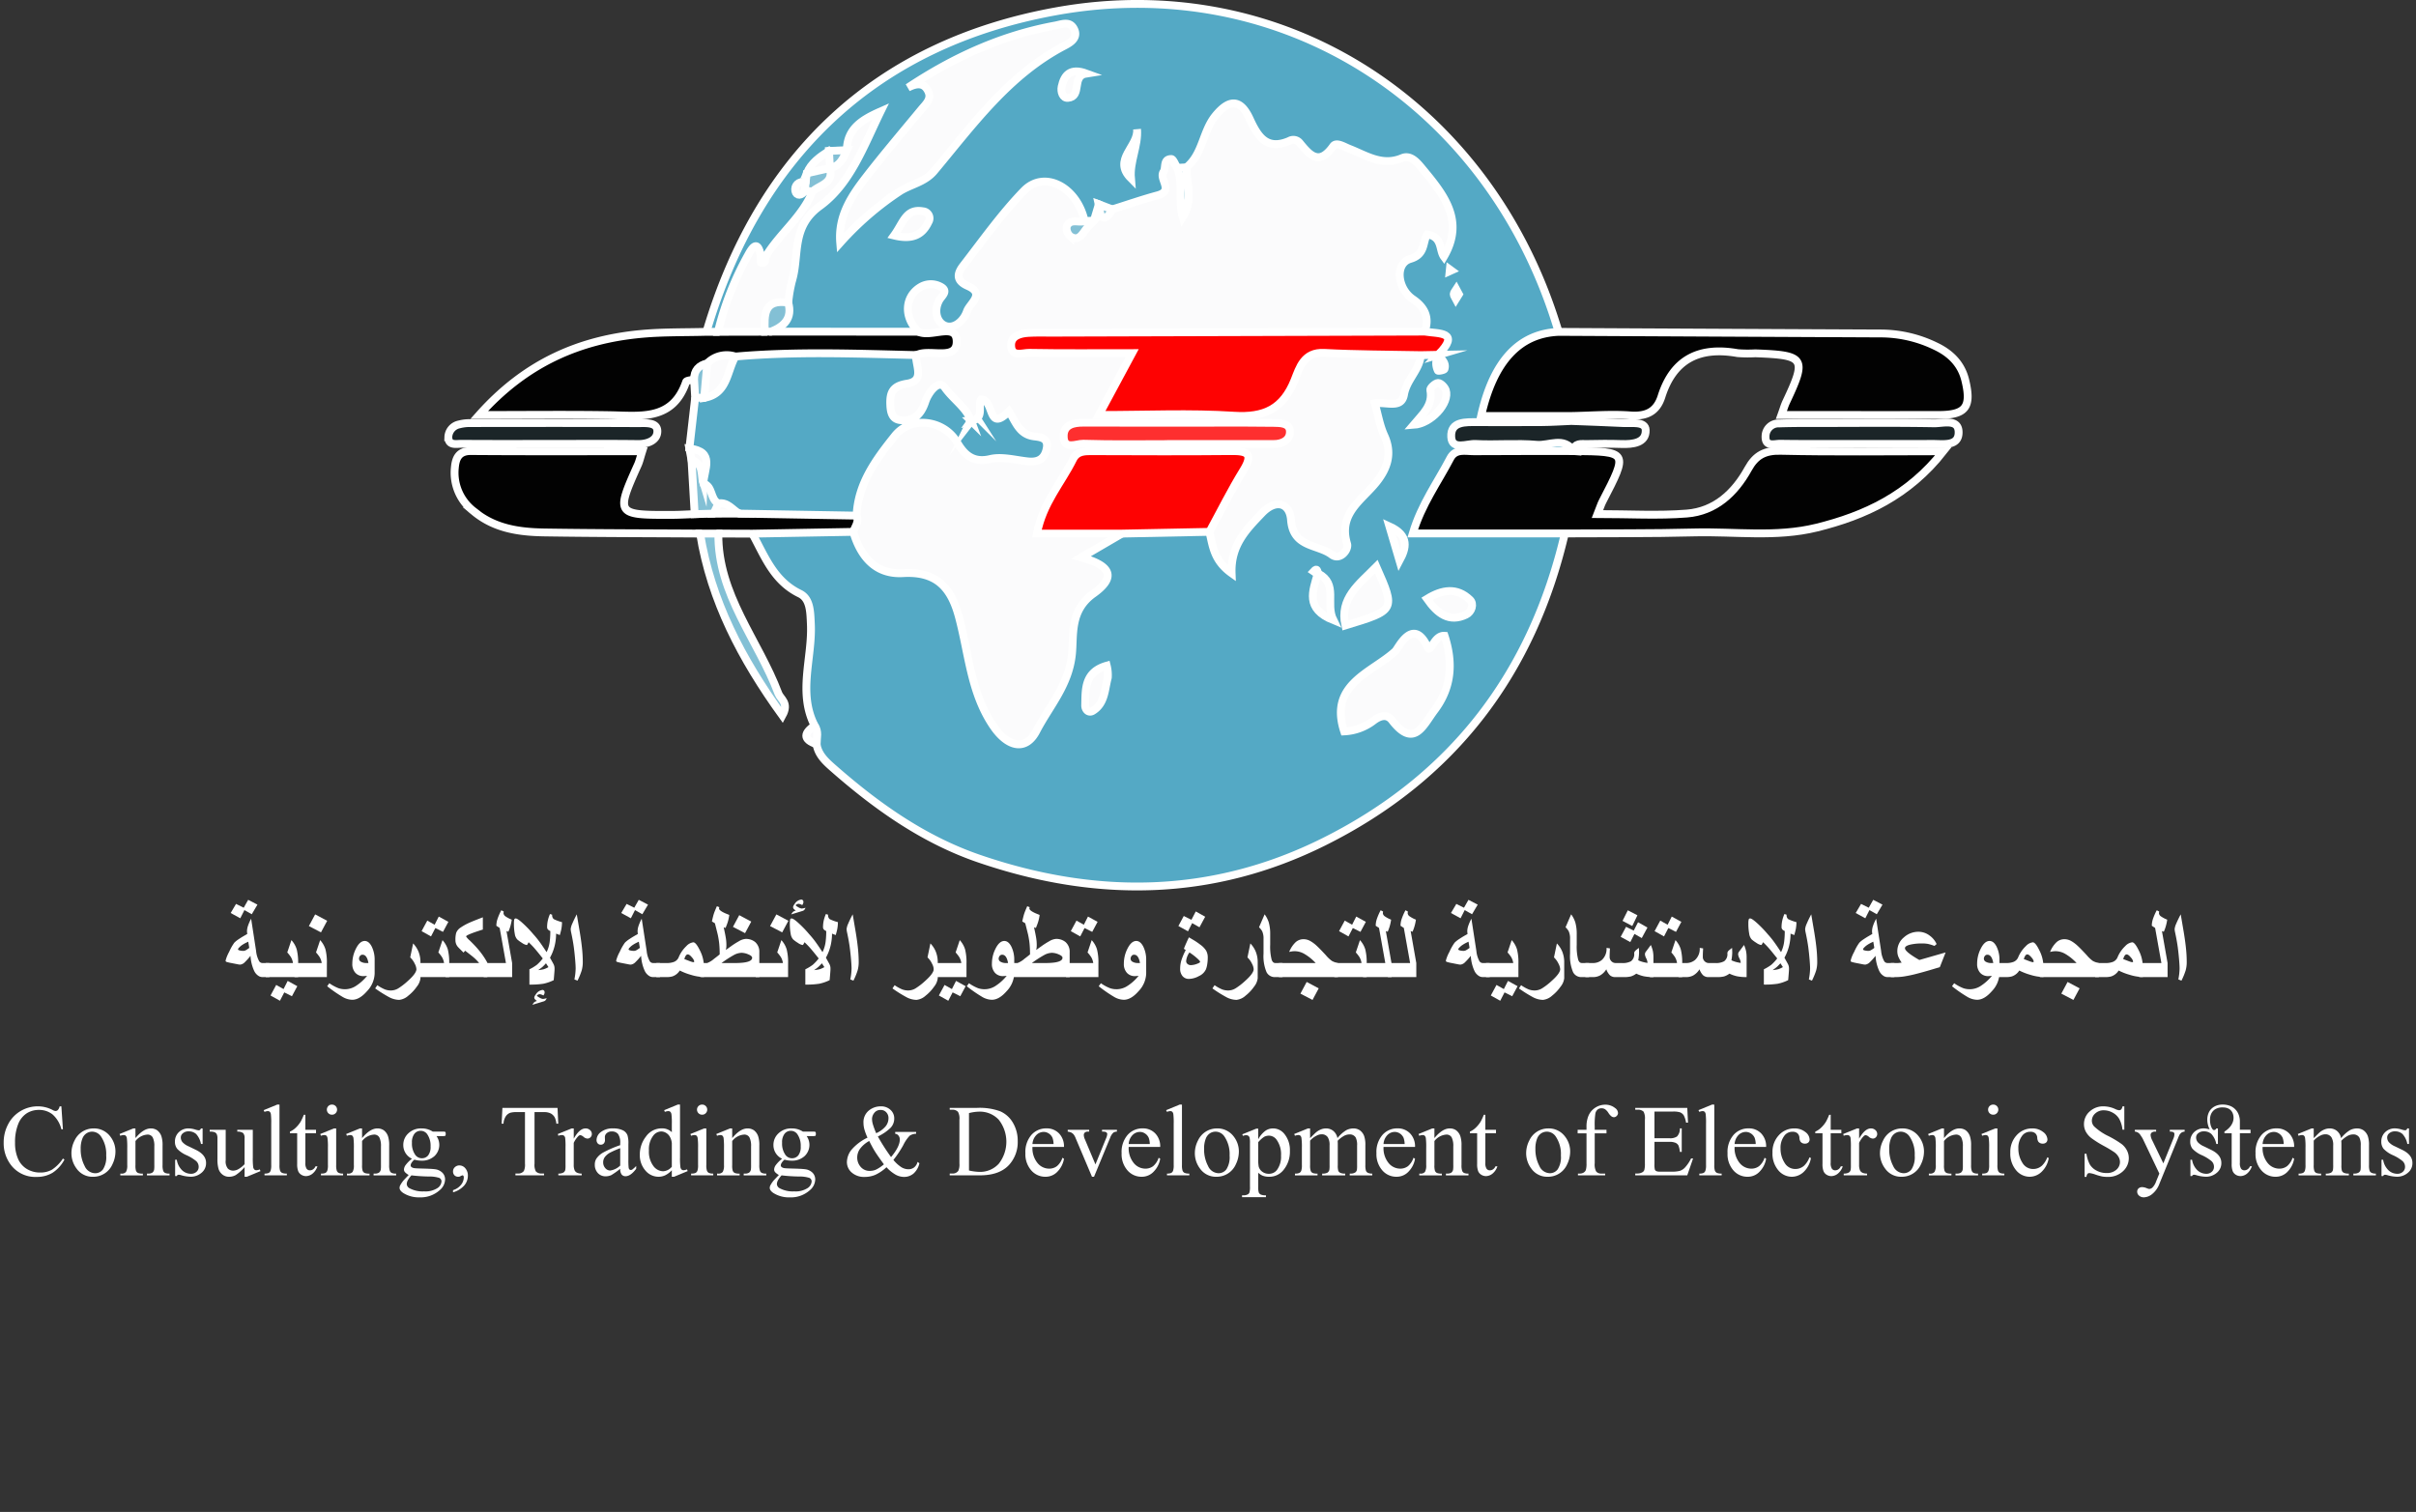 <svg id="Layer_1" data-name="Layer 1" xmlns="http://www.w3.org/2000/svg" viewBox="0 0 616.104 385.66">
  <rect x="0" y="0" width="616.104" height="385.66" fill="#333333" stroke="none"/>
  <defs>
    <style>
      .cls-1 {
        fill: #fff;
      }

      .cls-2 {
        fill: #54a9c5;
      }

      .cls-2, .cls-3, .cls-4, .cls-5, .cls-6, .cls-7, .cls-8 {
        stroke: #fff;
        stroke-miterlimit: 10;
        stroke-width: 2px;
        fill-rule: evenodd;
      }

      .cls-3 {
        fill: #020202;
      }

      .cls-4 {
        fill: #1b2528;
      }

      .cls-5 {
        fill: #83c0d5;
      }

      .cls-6 {
        fill: #fbfbfc;
      }

      .cls-7 {
        fill: #fe0202;
      }

      .cls-8 {
        fill: #fe2f2f;
      }
    </style>
  </defs>
  <title>CTD_Final Logo</title>
  <g>
    <path class="cls-1" d="M75.644,257.366H73.917a1.918,1.918,0,0,1-.87-.2,3.057,3.057,0,0,1-1.292-1.4,10.58,10.58,0,0,1-.923-3.823,15.929,15.929,0,0,1-1.4,1.569,2.021,2.021,0,0,1-1.213.672,3.241,3.241,0,0,1-.633-.079l-1.608-.316a11.148,11.148,0,0,1-1.266-.3.332.332,0,0,1-.237-.33,9.543,9.543,0,0,1,.917-2.248,12.388,12.388,0,0,1,1.325-2.34,7.113,7.113,0,0,1,1.173-.923q.5-.343,1.424-.883l.7-.409a3.694,3.694,0,0,1-.079-.738,4.482,4.482,0,0,1,.231-1.259,11.116,11.116,0,0,1,.824-1.879l1.266,8.227a6.743,6.743,0,0,0,.791,2.624,1.008,1.008,0,0,0,.87.448h1.727ZM72.6,238.883l-1.45,2.452-1.872-1.055-1.055,2.083-2.452-1.345,1.371-2.32,1.951.976,1.147-2.017Zm-2.083,11.035-.264-1.582q-.422.2-.659.316a8.6,8.6,0,0,0-1.16.712,6.033,6.033,0,0,0-.527.488.826.826,0,0,0-.264.435q0,.185.461.29a4.073,4.073,0,0,0,.91.105,1.308,1.308,0,0,0,.606-.165A7.186,7.186,0,0,0,70.515,249.917Z" transform="translate(-6.948 -8.13)"/>
    <path class="cls-1" d="M82.974,257.366H74.721V253.78h6.935a4.115,4.115,0,0,0-.527-1.516,9.815,9.815,0,0,0-.923-1.187l1.055-3.138a6.231,6.231,0,0,1,1.352,2.347,13.718,13.718,0,0,1,.362,3.639Zm-.211,2.32-1.371,2.558-1.951-.976L78.333,263.4l-2.4-1.345,1.45-2.689,1.872,1.055,1.055-2.083Z" transform="translate(-6.948 -8.13)"/>
    <path class="cls-1" d="M90.3,257.366H82.051V253.78h6.935a4.115,4.115,0,0,0-.527-1.516,9.815,9.815,0,0,0-.923-1.187l1.055-3.138a6.231,6.231,0,0,1,1.352,2.347,13.718,13.718,0,0,1,.362,3.639Zm.079-14.357L88.8,245.962l-3.085-1.608,1.6-2.979Z" transform="translate(-6.948 -8.13)"/>
    <path class="cls-1" d="M102.486,256.457a6.84,6.84,0,0,1-1.925,4.482q-1.925,2.215-3.8,2.215a5.109,5.109,0,0,1-2.393-.7,34.567,34.567,0,0,1-3.988-2.755l.554-.765A11.137,11.137,0,0,0,93.27,260.2a5.127,5.127,0,0,0,4.232-.448,11.954,11.954,0,0,0,3.059-2.716,6.739,6.739,0,0,1-.923.079,2.662,2.662,0,0,1-2.076-.851,3.311,3.311,0,0,1-.771-2.313,8.467,8.467,0,0,1,.91-3.81q.989-1.991,2.254-1.991,1.055,0,1.793,1.437a7.51,7.51,0,0,1,.738,3.467ZM100.9,253.78q-.369-2.123-1.5-2.123a.776.776,0,0,0-.652.323,1.142,1.142,0,0,0-.244.705.9.9,0,0,0,.521.784,2.673,2.673,0,0,0,1.378.31Z" transform="translate(-6.948 -8.13)"/>
    <path class="cls-1" d="M114.166,257.669a4.153,4.153,0,0,1-.923,2.129,10.656,10.656,0,0,1-2.162,2.3,4.1,4.1,0,0,1-2.347,1.081,5.649,5.649,0,0,1-2.492-.659,32.652,32.652,0,0,1-3.625-2.268l.554-.817a10.5,10.5,0,0,0,1.912,1.068,4.362,4.362,0,0,0,1.569.277,3.669,3.669,0,0,0,1.819-.514,16.067,16.067,0,0,0,2.479-1.912q2.188-1.951,2.188-3.006a3.368,3.368,0,0,0-.422-1.384,5.509,5.509,0,0,0-1.16-1.622l.738-3.56a6.567,6.567,0,0,1,1.384,2.123,7.2,7.2,0,0,1,.488,2.729Z" transform="translate(-6.948 -8.13)"/>
    <path class="cls-1" d="M121.5,257.366h-8.253V253.78h6.935a4.115,4.115,0,0,0-.527-1.516,9.815,9.815,0,0,0-.923-1.187l1.055-3.138a6.231,6.231,0,0,1,1.352,2.347,13.718,13.718,0,0,1,.362,3.639Zm-.211-14.093-1.371,2.558-1.951-.976-1.107,2.136-2.4-1.345,1.45-2.689,1.872,1.055,1.055-2.083Z" transform="translate(-6.948 -8.13)"/>
    <path class="cls-1" d="M131.226,257.366H120.573V253.78h8.556a12.3,12.3,0,0,0-1-1.081q-.4-.369-1.068-.9-.751-.58-1.49-1.16l-.422.475q-1.173-1.16-1.4-1.411a2.543,2.543,0,0,1-.659-1.727,6.524,6.524,0,0,1,.185-1.872,2.793,2.793,0,0,1,1.121-1.358,13.54,13.54,0,0,1,1.635-.962q.686-.343,1.819-.8.527-.211,2.228-.87v3.138q-.066,0-1.107.343-1.292.422-2.057.738-1.107.448-1.107.672a4.926,4.926,0,0,0,.936,1.028q1.279,1.239,2.149,2.268a19.361,19.361,0,0,1,2.333,3.388Z" transform="translate(-6.948 -8.13)"/>
    <path class="cls-1" d="M137.554,257.366H130.3V253.78h5.669l-1.6-8.952-.844-.554a5.438,5.438,0,0,1,.237-1.569,14.185,14.185,0,0,1,1.028-2.386l.606.316a4.151,4.151,0,0,1-.053.422,1.108,1.108,0,0,0,.554.844,7.566,7.566,0,0,0,1.556.817,12.13,12.13,0,0,1-.349,1.648,10.285,10.285,0,0,1-.521,1.437l-.475-.185,1.437,8.161Z" transform="translate(-6.948 -8.13)"/>
    <path class="cls-1" d="M150.263,243.352a9.59,9.59,0,0,1-.185,1.859q-.079.4-.369,1.437l-.949-.369a13.268,13.268,0,0,1-.369,3.1,12.413,12.413,0,0,1-1.187,3.045q.725,1.305.844,1.529a2.41,2.41,0,0,1,.316,1.094v.409q0,.33-.211,2.689a10.9,10.9,0,0,1-2.683.923,21.612,21.612,0,0,1-3.514.211v-3.9a11.711,11.711,0,0,0,1.905-1.153,11.546,11.546,0,0,0,1.5-1.615q-1.5-1.9-2.188-2.676-.554-.633-1.424-1.463a4.757,4.757,0,0,1-.31.573c-.066.093-.13.139-.191.139a3.026,3.026,0,0,1-1.187-.541,8.776,8.776,0,0,1-1.2-.87,2.661,2.661,0,0,1-.639-1.43,13.474,13.474,0,0,1-.218-2.67,3.813,3.813,0,0,1,.086-.989.351.351,0,0,1,.362-.277q.514,0,2.083,1.477a28.9,28.9,0,0,1,2.4,2.531,22.834,22.834,0,0,1,1.5,1.819q.606.8,1.9,2.769a8.437,8.437,0,0,0,.817-2.861,20.663,20.663,0,0,0,.132-2.518,1.827,1.827,0,0,1-.646-.441.924.924,0,0,1-.171-.587,7.823,7.823,0,0,1,.171-1.608,8.679,8.679,0,0,1,.567-1.714l.554.185a1.3,1.3,0,0,0,.4,1.121A11.172,11.172,0,0,0,150.263,243.352Zm-3.9,19.393a1.632,1.632,0,0,1-.343.58,1.068,1.068,0,0,1-.448.237l-2.848.87a2.664,2.664,0,0,1,.461-.653,1.872,1.872,0,0,1,.712-.323,2.253,2.253,0,0,1-.534-.442.642.642,0,0,1-.165-.4.912.912,0,0,1,.105-.389,2.226,2.226,0,0,1,.277-.428,2.3,2.3,0,0,1,1.7-1.147.522.522,0,0,1,.4.165.609.609,0,0,1,.151.428.987.987,0,0,1-.06.363,3.29,3.29,0,0,1-.244.455,2.611,2.611,0,0,0-.9-.33,1.053,1.053,0,0,0-.475.119,1.113,1.113,0,0,0-.29.211q0,.171.633.527a2.261,2.261,0,0,0,.91.356A6.016,6.016,0,0,0,146.361,262.745Zm.448-7.923-.633-.976a11.631,11.631,0,0,1-.89.916q-.311.271-1.088.824a9.15,9.15,0,0,0,1.431-.23A6.572,6.572,0,0,0,146.809,254.822Z" transform="translate(-6.948 -8.13)"/>
    <path class="cls-1" d="M155.563,253.53a7.788,7.788,0,0,1-.277,2.143,17.432,17.432,0,0,1-1.068,2.6l-.791-.316a15.56,15.56,0,0,0,.316-2.742q0-.8-.132-2.36t-.33-3.079q-.2-1.522-.646-3.632a5.864,5.864,0,0,1-.158-1.015,4.356,4.356,0,0,1,.409-1.391q.409-.981,1.147-2.379l.791,4.667q.435,2.663.606,4.614Q155.563,252.146,155.563,253.53Z" transform="translate(-6.948 -8.13)"/>
    <path class="cls-1" d="M175.246,257.366h-1.727a1.918,1.918,0,0,1-.87-.2,3.057,3.057,0,0,1-1.292-1.4,10.58,10.58,0,0,1-.923-3.823,15.929,15.929,0,0,1-1.4,1.569,2.021,2.021,0,0,1-1.213.672,3.241,3.241,0,0,1-.633-.079l-1.608-.316a11.148,11.148,0,0,1-1.266-.3.332.332,0,0,1-.237-.33,9.543,9.543,0,0,1,.917-2.248,12.388,12.388,0,0,1,1.325-2.34,7.113,7.113,0,0,1,1.173-.923q.5-.343,1.424-.883l.7-.409a3.694,3.694,0,0,1-.079-.738,4.482,4.482,0,0,1,.231-1.259,11.116,11.116,0,0,1,.824-1.879l1.266,8.227a6.743,6.743,0,0,0,.791,2.624,1.008,1.008,0,0,0,.87.448h1.727ZM172.2,238.883l-1.45,2.452-1.872-1.055-1.055,2.083-2.452-1.345,1.371-2.32,1.951.976,1.147-2.017Zm-2.083,11.035-.264-1.582q-.422.2-.659.316a8.6,8.6,0,0,0-1.16.712,6.033,6.033,0,0,0-.527.488.826.826,0,0,0-.264.435q0,.185.461.29a4.073,4.073,0,0,0,.91.105,1.308,1.308,0,0,0,.606-.165A7.186,7.186,0,0,0,170.117,249.917Z" transform="translate(-6.948 -8.13)"/>
    <path class="cls-1" d="M186.452,257.353a11.985,11.985,0,0,1-3.256-.541,15.984,15.984,0,0,1-2.9-1.121,3.557,3.557,0,0,1-1.885,1.5,5.066,5.066,0,0,1-1.477.171h-2.61V253.78h2.61a5.021,5.021,0,0,0,1.885-.29,2.146,2.146,0,0,0,1.239-1.279,8.314,8.314,0,0,1,1.925-2.755,2.911,2.911,0,0,1,1.767-.962q.672,0,1.661,2.03a9.16,9.16,0,0,1,1.042,3.955Zm-2.465-3.981a2.179,2.179,0,0,0-.567-1q-.633-.791-1.094-.791-.514,0-.87,1.187.686.264,1.042.4a8.126,8.126,0,0,0,1.2.4Q183.986,253.556,183.986,253.372Z" transform="translate(-6.948 -8.13)"/>
    <path class="cls-1" d="M200.585,257.366H185.529V253.78h1.753a5.733,5.733,0,0,0,1.78-1.094q.488-.356,1.411-1.107a26.667,26.667,0,0,0-.119-2.742,21.812,21.812,0,0,0-.382-2.333q-.066-.29-.712-2.861l-.765-.475q.3-1.384.5-1.984t.765-1.892l.606.237a2.315,2.315,0,0,1-.053.343q0,.461,1.305,1.094.435.211,1.305.541a10.64,10.64,0,0,1-.422,1.925q-.145.448-.527,1.4l-.475-.158q.409,1.872.547,2.762a10.522,10.522,0,0,1,.138,1.589v.145q0,.382-.02.6t-.112.679q.686-.5,1.384-1a20.426,20.426,0,0,1,1.912-1.213,3.994,3.994,0,0,1,1.688-.606,3.692,3.692,0,0,1,2.492.8,3.276,3.276,0,0,1,1.055,2.624Zm-1.833-4.931q0-.461-.976-.864a4.607,4.607,0,0,0-1.714-.4,4.36,4.36,0,0,0-1.958.56,28.123,28.123,0,0,0-3.158,2.05H194.4Q198.752,253.78,198.752,252.436Zm-.224-9.229-1.582,2.953-3.085-1.608,1.6-2.979Z" transform="translate(-6.948 -8.13)"/>
    <path class="cls-1" d="M207.915,257.366h-8.253V253.78H206.6a4.115,4.115,0,0,0-.527-1.516,9.815,9.815,0,0,0-.923-1.187l1.055-3.138a6.231,6.231,0,0,1,1.352,2.347,13.718,13.718,0,0,1,.362,3.639Zm.079-14.357-1.582,2.953-3.085-1.608,1.6-2.979Z" transform="translate(-6.948 -8.13)"/>
    <path class="cls-1" d="M220.624,243.352a9.59,9.59,0,0,1-.185,1.859q-.079.4-.369,1.437l-.949-.369a13.268,13.268,0,0,1-.369,3.1,12.413,12.413,0,0,1-1.187,3.045q.725,1.305.844,1.529a2.41,2.41,0,0,1,.316,1.094v.409q0,.33-.211,2.689a10.9,10.9,0,0,1-2.683.923,21.612,21.612,0,0,1-3.514.211v-3.9a11.711,11.711,0,0,0,1.905-1.153,11.546,11.546,0,0,0,1.5-1.615q-1.5-1.9-2.188-2.676-.554-.633-1.424-1.463a4.757,4.757,0,0,1-.31.573c-.066.093-.13.139-.191.139a3.026,3.026,0,0,1-1.187-.541,8.776,8.776,0,0,1-1.2-.87,2.661,2.661,0,0,1-.639-1.43,13.474,13.474,0,0,1-.218-2.67,3.813,3.813,0,0,1,.086-.989.351.351,0,0,1,.362-.277q.514,0,2.083,1.477a28.9,28.9,0,0,1,2.4,2.531,22.834,22.834,0,0,1,1.5,1.819q.606.8,1.9,2.769a8.437,8.437,0,0,0,.817-2.861,20.663,20.663,0,0,0,.132-2.518,1.827,1.827,0,0,1-.646-.441.924.924,0,0,1-.171-.587,7.823,7.823,0,0,1,.171-1.608,8.679,8.679,0,0,1,.567-1.714l.554.185a1.3,1.3,0,0,0,.4,1.121A11.172,11.172,0,0,0,220.624,243.352Zm-8.266-3.665a1.632,1.632,0,0,1-.343.58,1.068,1.068,0,0,1-.448.237l-2.848.87a2.64,2.64,0,0,1,.461-.652,1.856,1.856,0,0,1,.712-.323,2.267,2.267,0,0,1-.534-.441.645.645,0,0,1-.165-.4.906.906,0,0,1,.105-.389,2.2,2.2,0,0,1,.277-.429,2.3,2.3,0,0,1,1.7-1.147.521.521,0,0,1,.4.165.61.61,0,0,1,.152.429,1,1,0,0,1-.059.362,3.359,3.359,0,0,1-.244.455,2.611,2.611,0,0,0-.9-.33,1.053,1.053,0,0,0-.475.119,1.113,1.113,0,0,0-.29.211q0,.171.633.527a2.261,2.261,0,0,0,.91.356A6.016,6.016,0,0,0,212.358,239.687Zm4.812,15.135-.633-.976a11.631,11.631,0,0,1-.89.916q-.311.271-1.088.824a9.15,9.15,0,0,0,1.431-.23A6.572,6.572,0,0,0,217.17,254.822Z" transform="translate(-6.948 -8.13)"/>
    <path class="cls-1" d="M225.924,253.53a7.788,7.788,0,0,1-.277,2.143,17.432,17.432,0,0,1-1.068,2.6l-.791-.316a15.56,15.56,0,0,0,.316-2.742q0-.8-.132-2.36t-.33-3.079q-.2-1.522-.646-3.632a5.864,5.864,0,0,1-.158-1.015,4.356,4.356,0,0,1,.409-1.391q.409-.981,1.147-2.379l.791,4.667q.435,2.663.606,4.614Q225.924,252.146,225.924,253.53Z" transform="translate(-6.948 -8.13)"/>
    <path class="cls-1" d="M246.081,257.669a4.153,4.153,0,0,1-.923,2.129A10.656,10.656,0,0,1,243,262.1a4.1,4.1,0,0,1-2.347,1.081,5.649,5.649,0,0,1-2.492-.659,32.652,32.652,0,0,1-3.625-2.268l.554-.817A10.5,10.5,0,0,0,237,260.5a4.362,4.362,0,0,0,1.569.277,3.669,3.669,0,0,0,1.819-.514,16.067,16.067,0,0,0,2.479-1.912q2.188-1.951,2.188-3.006a3.368,3.368,0,0,0-.422-1.384,5.509,5.509,0,0,0-1.16-1.622l.738-3.56a6.567,6.567,0,0,1,1.384,2.123,7.2,7.2,0,0,1,.488,2.729Z" transform="translate(-6.948 -8.13)"/>
    <path class="cls-1" d="M253.411,257.366h-8.253V253.78h6.935a4.115,4.115,0,0,0-.527-1.516,9.815,9.815,0,0,0-.923-1.187l1.055-3.138a6.231,6.231,0,0,1,1.352,2.347,13.718,13.718,0,0,1,.362,3.639Zm-.211,2.32-1.371,2.558-1.951-.976-1.107,2.136-2.4-1.345,1.45-2.689,1.872,1.055,1.055-2.083Z" transform="translate(-6.948 -8.13)"/>
    <path class="cls-1" d="M265.593,256.457a6.84,6.84,0,0,1-1.925,4.482q-1.925,2.215-3.8,2.215a5.109,5.109,0,0,1-2.393-.7,34.567,34.567,0,0,1-3.988-2.755l.554-.765a11.137,11.137,0,0,0,2.333,1.266,5.127,5.127,0,0,0,4.232-.448,11.954,11.954,0,0,0,3.059-2.716,6.739,6.739,0,0,1-.923.079,2.662,2.662,0,0,1-2.076-.851,3.311,3.311,0,0,1-.771-2.313,8.467,8.467,0,0,1,.91-3.81q.989-1.991,2.254-1.991,1.055,0,1.793,1.437a7.51,7.51,0,0,1,.738,3.467Zm-1.582-2.676q-.369-2.123-1.5-2.123a.776.776,0,0,0-.652.323,1.142,1.142,0,0,0-.244.705.9.9,0,0,0,.521.784,2.673,2.673,0,0,0,1.378.31Z" transform="translate(-6.948 -8.13)"/>
    <path class="cls-1" d="M279.726,257.366H264.67V253.78h1.753a5.733,5.733,0,0,0,1.78-1.094q.488-.356,1.411-1.107a26.667,26.667,0,0,0-.119-2.742,21.812,21.812,0,0,0-.382-2.333q-.066-.29-.712-2.861l-.765-.475q.3-1.384.5-1.984t.765-1.892l.606.237a2.315,2.315,0,0,1-.053.343q0,.461,1.305,1.094.435.211,1.305.541a10.64,10.64,0,0,1-.422,1.925q-.145.448-.527,1.4l-.475-.158q.409,1.872.547,2.762a10.522,10.522,0,0,1,.138,1.589v.145q0,.382-.02.6t-.112.679q.686-.5,1.384-1a20.426,20.426,0,0,1,1.912-1.213,3.994,3.994,0,0,1,1.688-.606,3.692,3.692,0,0,1,2.492.8,3.276,3.276,0,0,1,1.055,2.624Zm-1.833-4.931q0-.461-.976-.864a4.607,4.607,0,0,0-1.714-.4,4.36,4.36,0,0,0-1.958.56,28.123,28.123,0,0,0-3.158,2.05h3.454Q277.893,253.78,277.893,252.436Z" transform="translate(-6.948 -8.13)"/>
    <path class="cls-1" d="M287.056,257.366H278.8V253.78h6.935a4.115,4.115,0,0,0-.527-1.516,9.815,9.815,0,0,0-.923-1.187l1.055-3.138a6.223,6.223,0,0,1,1.351,2.347,13.669,13.669,0,0,1,.363,3.639Zm-.211-14.093-1.372,2.558-1.951-.976-1.107,2.136-2.4-1.345,1.45-2.689,1.872,1.055,1.055-2.083Z" transform="translate(-6.948 -8.13)"/>
    <path class="cls-1" d="M299.238,256.457a6.84,6.84,0,0,1-1.925,4.482q-1.925,2.215-3.8,2.215a5.109,5.109,0,0,1-2.393-.7,34.567,34.567,0,0,1-3.988-2.755l.554-.765a11.115,11.115,0,0,0,2.334,1.266,5.126,5.126,0,0,0,4.231-.448,11.954,11.954,0,0,0,3.059-2.716,6.739,6.739,0,0,1-.923.079,2.662,2.662,0,0,1-2.076-.851,3.311,3.311,0,0,1-.771-2.313,8.455,8.455,0,0,1,.91-3.81q.987-1.991,2.254-1.991,1.055,0,1.793,1.437a7.51,7.51,0,0,1,.738,3.467Zm-1.582-2.676q-.369-2.123-1.5-2.123a.776.776,0,0,0-.652.323,1.142,1.142,0,0,0-.244.705.905.905,0,0,0,.521.784,2.674,2.674,0,0,0,1.378.31Z" transform="translate(-6.948 -8.13)"/>
    <path class="cls-1" d="M314.28,241.968l-1.45,2.689-1.872-1.055-1.055,2.083-2.452-1.345,1.371-2.558,1.951.976,1.107-2.136Zm.659,10.455a10.535,10.535,0,0,1-.125,1.6,6.588,6.588,0,0,1-.323,1.325,3.551,3.551,0,0,1-1.819,1.767,5.438,5.438,0,0,1-2.531.712,2.037,2.037,0,0,1-1.635-.712,2.829,2.829,0,0,1-.606-1.9,7.423,7.423,0,0,1,.31-2.123,16.5,16.5,0,0,1,1.114-2.624l-.475-.316q.224-.606.606-1.47t.686-1.457l1.292.765a17.345,17.345,0,0,1,1.608,1.107,5.5,5.5,0,0,1,1.489,1.536A3.568,3.568,0,0,1,314.939,252.422Zm-1.951,1.055q0-.25-.916-1.042a16.022,16.022,0,0,0-1.8-1.358,4.446,4.446,0,0,0-.844,2.215.928.928,0,0,0,.35.725,1.233,1.233,0,0,0,.837.3,4.545,4.545,0,0,0,1.517-.31Q312.987,253.7,312.988,253.477Z" transform="translate(-6.948 -8.13)"/>
    <path class="cls-1" d="M327.674,257.669a4.153,4.153,0,0,1-.923,2.129,10.656,10.656,0,0,1-2.162,2.3,4.1,4.1,0,0,1-2.347,1.081,5.643,5.643,0,0,1-2.491-.659,32.554,32.554,0,0,1-3.626-2.268l.554-.817a10.469,10.469,0,0,0,1.912,1.068,4.355,4.355,0,0,0,1.568.277,3.669,3.669,0,0,0,1.819-.514,16.067,16.067,0,0,0,2.479-1.912q2.188-1.951,2.188-3.006a3.368,3.368,0,0,0-.422-1.384,5.509,5.509,0,0,0-1.16-1.622l.738-3.56a6.584,6.584,0,0,1,1.385,2.123,7.214,7.214,0,0,1,.487,2.729Z" transform="translate(-6.948 -8.13)"/>
    <path class="cls-1" d="M334,257.366h-1.846a2.345,2.345,0,0,1-2.229-1.266,10.489,10.489,0,0,1-.764-4.707v-3.757a4.531,4.531,0,0,0-.356-1.991,4.806,4.806,0,0,0-.791-.989l1.424-3.3a6.9,6.9,0,0,1,1.067,2.083,10.938,10.938,0,0,1,.356,3.059v2.6a13.363,13.363,0,0,0,.369,3.823q.29.857.923.857H334Z" transform="translate(-6.948 -8.13)"/>
    <path class="cls-1" d="M348.135,257.366H333.08V253.78h9.374a12.558,12.558,0,0,0-2.953-2.373,4.935,4.935,0,0,0-2.348-.646,5.448,5.448,0,0,0-.626.033c-.188.022-.464.072-.823.151a6.985,6.985,0,0,1,1.614-2.452,2.963,2.963,0,0,1,2.024-.791,3.557,3.557,0,0,1,1.674.422,8.71,8.71,0,0,1,1.807,1.358q.791.738,2.24,2.307a8.711,8.711,0,0,0,1.51,1.437,4.972,4.972,0,0,0,1.563.554Zm-4.9,2.874-1.582,2.953-3.085-1.608,1.595-2.979Z" transform="translate(-6.948 -8.13)"/>
    <path class="cls-1" d="M355.465,257.366h-8.253V253.78h6.935a4.115,4.115,0,0,0-.527-1.516,9.815,9.815,0,0,0-.923-1.187l1.055-3.138a6.231,6.231,0,0,1,1.352,2.347,13.718,13.718,0,0,1,.362,3.639Zm-.211-14.093-1.371,2.558-1.951-.976-1.107,2.136-2.4-1.345,1.45-2.689,1.872,1.055,1.055-2.083Z" transform="translate(-6.948 -8.13)"/>
    <path class="cls-1" d="M361.794,257.366h-7.251V253.78h5.669l-1.6-8.952-.844-.554a5.44,5.44,0,0,1,.238-1.569,14.09,14.09,0,0,1,1.027-2.386l.607.316c0,.053-.019.193-.053.422a1.106,1.106,0,0,0,.553.844,7.552,7.552,0,0,0,1.557.817,12.281,12.281,0,0,1-.35,1.648,10.283,10.283,0,0,1-.521,1.437l-.475-.185,1.438,8.161Z" transform="translate(-6.948 -8.13)"/>
    <path class="cls-1" d="M368.122,257.366h-7.251V253.78h5.669l-1.6-8.952-.844-.554a5.44,5.44,0,0,1,.238-1.569,14.09,14.09,0,0,1,1.027-2.386l.607.316c0,.053-.019.193-.053.422a1.106,1.106,0,0,0,.553.844,7.552,7.552,0,0,0,1.557.817,12.281,12.281,0,0,1-.35,1.648,10.283,10.283,0,0,1-.521,1.437l-.475-.185,1.438,8.161Z" transform="translate(-6.948 -8.13)"/>
    <path class="cls-1" d="M386.829,257.366H385.1a1.914,1.914,0,0,1-.869-.2,3.053,3.053,0,0,1-1.293-1.4,10.562,10.562,0,0,1-.922-3.823,16.037,16.037,0,0,1-1.4,1.569,2.021,2.021,0,0,1-1.213.672,3.241,3.241,0,0,1-.633-.079l-1.607-.316a11.148,11.148,0,0,1-1.266-.3.333.333,0,0,1-.238-.33,9.556,9.556,0,0,1,.917-2.248,12.322,12.322,0,0,1,1.325-2.34,7.061,7.061,0,0,1,1.173-.923q.5-.343,1.424-.883l.7-.409a3.632,3.632,0,0,1-.059-.376,3.384,3.384,0,0,1-.02-.362,4.478,4.478,0,0,1,.23-1.259,11.046,11.046,0,0,1,.824-1.879l1.266,8.227a6.71,6.71,0,0,0,.791,2.624,1.006,1.006,0,0,0,.869.448h1.728Zm-3.046-18.483-1.449,2.452-1.873-1.055-1.055,2.083-2.451-1.345,1.371-2.32,1.951.976,1.146-2.017ZM381.7,249.917l-.264-1.582q-.423.2-.66.316a8.666,8.666,0,0,0-1.16.712,6.033,6.033,0,0,0-.527.488.826.826,0,0,0-.264.435q0,.185.462.29a4.069,4.069,0,0,0,.909.105,1.312,1.312,0,0,0,.607-.165A7.26,7.26,0,0,0,381.7,249.917Z" transform="translate(-6.948 -8.13)"/>
    <path class="cls-1" d="M394.16,257.366h-8.253V253.78h6.935a4.115,4.115,0,0,0-.527-1.516,9.815,9.815,0,0,0-.923-1.187l1.055-3.138a6.231,6.231,0,0,1,1.352,2.347,13.718,13.718,0,0,1,.362,3.639Zm-.211,2.32-1.371,2.558-1.951-.976-1.107,2.136-2.4-1.345,1.45-2.689,1.872,1.055,1.055-2.083Z" transform="translate(-6.948 -8.13)"/>
    <path class="cls-1" d="M405.84,257.669a4.153,4.153,0,0,1-.923,2.129,10.656,10.656,0,0,1-2.162,2.3,4.1,4.1,0,0,1-2.347,1.081,5.643,5.643,0,0,1-2.491-.659,32.554,32.554,0,0,1-3.626-2.268l.554-.817a10.469,10.469,0,0,0,1.912,1.068,4.355,4.355,0,0,0,1.568.277,3.669,3.669,0,0,0,1.819-.514,16.067,16.067,0,0,0,2.479-1.912q2.188-1.951,2.188-3.006a3.368,3.368,0,0,0-.422-1.384,5.509,5.509,0,0,0-1.16-1.622l.738-3.56a6.584,6.584,0,0,1,1.385,2.123,7.214,7.214,0,0,1,.487,2.729Z" transform="translate(-6.948 -8.13)"/>
    <path class="cls-1" d="M412.168,257.366h-1.846a2.345,2.345,0,0,1-2.229-1.266,10.489,10.489,0,0,1-.764-4.707v-3.757a4.531,4.531,0,0,0-.356-1.991,4.806,4.806,0,0,0-.791-.989l1.424-3.3a6.9,6.9,0,0,1,1.067,2.083,10.938,10.938,0,0,1,.356,3.059v2.6a13.363,13.363,0,0,0,.369,3.823q.29.857.923.857h1.846Z" transform="translate(-6.948 -8.13)"/>
    <path class="cls-1" d="M428.594,257.366a11.885,11.885,0,0,1-2.452-.211,8.507,8.507,0,0,1-1.925-.672,4.7,4.7,0,0,1-1.364.712,7.032,7.032,0,0,1-1.8.171H418.9a2.011,2.011,0,0,1-1.4-.461,3.926,3.926,0,0,1-.924-1.529,4.53,4.53,0,0,1-1.621,1.582,3.839,3.839,0,0,1-1.832.409h-1.886V253.78h1.886a3.457,3.457,0,0,0,2.307-.778,3.816,3.816,0,0,0,1.2-3.085l.871.132q-.028.422-.053.962t-.027,1.2a1.5,1.5,0,0,0,.462,1.121,1.472,1.472,0,0,0,1.055.448h1.622a4.372,4.372,0,0,0,2.293-.448,2.225,2.225,0,0,0,.831-2.017.886.886,0,0,1,.2-.567,3.417,3.417,0,0,1,.487-.435l.5-.4q.026.25.039.679c.009.286.014.473.014.561a11.693,11.693,0,0,1-.211,1.925,6.6,6.6,0,0,0,1.094.409,9.4,9.4,0,0,0,1.279.264,2.942,2.942,0,0,0-.33-1.16,2.978,2.978,0,0,1-.329-.962,1.192,1.192,0,0,1,.093-.527,3.107,3.107,0,0,1,.289-.409l1.121-1.516a8.751,8.751,0,0,1,.508,1.51,7.976,7.976,0,0,1,.151,1.694Zm-1.529-12.643-1.45,2.689-1.872-1.055-1.055,2.083-2.452-1.345,1.371-2.558,1.951.976,1.107-2.136Zm-2.558-3.125-1.318,2.742-2.479-1.318,1.345-2.689Z" transform="translate(-6.948 -8.13)"/>
    <path class="cls-1" d="M435.925,257.366h-8.253V253.78h6.935a4.115,4.115,0,0,0-.527-1.516,9.815,9.815,0,0,0-.923-1.187l1.055-3.138a6.231,6.231,0,0,1,1.352,2.347,13.718,13.718,0,0,1,.362,3.639Zm-.211-14.093-1.371,2.558-1.951-.976-1.107,2.136-2.4-1.345,1.45-2.689,1.872,1.055,1.055-2.083Z" transform="translate(-6.948 -8.13)"/>
    <path class="cls-1" d="M452.352,257.366a11.885,11.885,0,0,1-2.452-.211,8.507,8.507,0,0,1-1.925-.672,4.7,4.7,0,0,1-1.364.712,7.032,7.032,0,0,1-1.8.171h-2.149a2.011,2.011,0,0,1-1.4-.461,3.926,3.926,0,0,1-.924-1.529,4.53,4.53,0,0,1-1.621,1.582,3.839,3.839,0,0,1-1.832.409H435V253.78h1.886a3.457,3.457,0,0,0,2.307-.778,3.816,3.816,0,0,0,1.2-3.085l.871.132q-.028.422-.053.962t-.027,1.2a1.5,1.5,0,0,0,.462,1.121,1.472,1.472,0,0,0,1.055.448h1.622a4.372,4.372,0,0,0,2.293-.448,2.225,2.225,0,0,0,.831-2.017.886.886,0,0,1,.2-.567,3.417,3.417,0,0,1,.487-.435l.5-.4q.026.25.039.679c.009.286.014.473.014.561a11.693,11.693,0,0,1-.211,1.925,6.6,6.6,0,0,0,1.094.409,9.4,9.4,0,0,0,1.279.264,2.942,2.942,0,0,0-.33-1.16,2.978,2.978,0,0,1-.329-.962,1.192,1.192,0,0,1,.093-.527,3.107,3.107,0,0,1,.289-.409l1.121-1.516a8.751,8.751,0,0,1,.508,1.51,7.976,7.976,0,0,1,.151,1.694Z" transform="translate(-6.948 -8.13)"/>
    <path class="cls-1" d="M465.06,243.352a9.59,9.59,0,0,1-.185,1.859q-.079.4-.369,1.437l-.949-.369a13.268,13.268,0,0,1-.369,3.1A12.413,12.413,0,0,1,462,252.422q.725,1.305.844,1.529a2.41,2.41,0,0,1,.316,1.094v.409q0,.33-.211,2.689a10.9,10.9,0,0,1-2.683.923,21.612,21.612,0,0,1-3.514.211v-3.9a11.711,11.711,0,0,0,1.905-1.153,11.546,11.546,0,0,0,1.5-1.615q-1.5-1.9-2.188-2.676-.554-.633-1.424-1.463a4.757,4.757,0,0,1-.31.573c-.066.093-.13.139-.191.139a3.026,3.026,0,0,1-1.187-.541,8.786,8.786,0,0,1-1.2-.87,2.662,2.662,0,0,1-.639-1.43,13.474,13.474,0,0,1-.218-2.67,3.813,3.813,0,0,1,.086-.989.351.351,0,0,1,.362-.277q.514,0,2.083,1.477a28.9,28.9,0,0,1,2.4,2.531,22.834,22.834,0,0,1,1.5,1.819q.606.8,1.9,2.769a8.437,8.437,0,0,0,.817-2.861,20.663,20.663,0,0,0,.132-2.518,1.815,1.815,0,0,1-.646-.441.919.919,0,0,1-.172-.587,7.757,7.757,0,0,1,.172-1.608,8.612,8.612,0,0,1,.566-1.714l.554.185a1.3,1.3,0,0,0,.4,1.121A11.172,11.172,0,0,0,465.06,243.352Zm-3.454,11.47-.633-.976a11.631,11.631,0,0,1-.89.916q-.311.271-1.088.824a9.15,9.15,0,0,0,1.431-.23A6.572,6.572,0,0,0,461.606,254.822Z" transform="translate(-6.948 -8.13)"/>
    <path class="cls-1" d="M470.36,253.53a7.826,7.826,0,0,1-.276,2.143,17.552,17.552,0,0,1-1.068,2.6l-.791-.316a15.56,15.56,0,0,0,.316-2.742q0-.8-.132-2.36t-.329-3.079q-.2-1.522-.646-3.632a5.864,5.864,0,0,1-.158-1.015,4.351,4.351,0,0,1,.408-1.391q.409-.981,1.147-2.379l.791,4.667q.435,2.663.606,4.614Q470.36,252.146,470.36,253.53Z" transform="translate(-6.948 -8.13)"/>
    <path class="cls-1" d="M490.044,257.366h-1.728a1.914,1.914,0,0,1-.869-.2,3.053,3.053,0,0,1-1.293-1.4,10.562,10.562,0,0,1-.922-3.823,16.037,16.037,0,0,1-1.4,1.569,2.021,2.021,0,0,1-1.213.672,3.241,3.241,0,0,1-.633-.079l-1.607-.316a11.148,11.148,0,0,1-1.266-.3.333.333,0,0,1-.238-.33,9.557,9.557,0,0,1,.917-2.248,12.322,12.322,0,0,1,1.325-2.34,7.061,7.061,0,0,1,1.173-.923q.5-.343,1.424-.883l.7-.409a3.632,3.632,0,0,1-.059-.376,3.384,3.384,0,0,1-.02-.362,4.478,4.478,0,0,1,.23-1.259,11.046,11.046,0,0,1,.824-1.879l1.266,8.227a6.71,6.71,0,0,0,.791,2.624,1.006,1.006,0,0,0,.869.448h1.728ZM487,238.883l-1.449,2.452-1.873-1.055-1.055,2.083-2.451-1.345,1.371-2.32,1.951.976,1.146-2.017Zm-2.082,11.035-.264-1.582q-.423.2-.66.316a8.666,8.666,0,0,0-1.16.712,6.033,6.033,0,0,0-.527.488.826.826,0,0,0-.264.435q0,.185.462.29a4.069,4.069,0,0,0,.909.105,1.312,1.312,0,0,0,.607-.165A7.26,7.26,0,0,0,484.916,249.917Z" transform="translate(-6.948 -8.13)"/>
    <path class="cls-1" d="M503.1,251.078l-1.477,3.744q-3.546,1.094-5.866,1.688a33.244,33.244,0,0,1-3.4.712,14.424,14.424,0,0,1-2.043.145h-1.187V253.78h1.424c.255,0,.443,0,.567-.013q.4-.053.777-.079a8.182,8.182,0,0,1-.883-1.6,3.971,3.971,0,0,1-.225-1.378,4.5,4.5,0,0,1,1.628-3.435,5.5,5.5,0,0,1,3.8-1.47,4.7,4.7,0,0,1,2.795.962,5.376,5.376,0,0,1,1.793,2.175l-.554.475a10.75,10.75,0,0,0-1.654-.514,8.117,8.117,0,0,0-1.51-.119,13.354,13.354,0,0,0-2.835.264q-1.516.33-1.516.949,0,.91,3.665,3.006Z" transform="translate(-6.948 -8.13)"/>
    <path class="cls-1" d="M516.833,256.457a6.84,6.84,0,0,1-1.925,4.482q-1.925,2.215-3.8,2.215a5.109,5.109,0,0,1-2.393-.7,34.567,34.567,0,0,1-3.988-2.755l.554-.765a11.114,11.114,0,0,0,2.334,1.266,5.126,5.126,0,0,0,4.231-.448,11.954,11.954,0,0,0,3.059-2.716,6.739,6.739,0,0,1-.923.079,2.662,2.662,0,0,1-2.076-.851,3.311,3.311,0,0,1-.771-2.313,8.455,8.455,0,0,1,.91-3.81q.987-1.991,2.254-1.991,1.055,0,1.793,1.437a7.51,7.51,0,0,1,.738,3.467Zm-1.582-2.676q-.369-2.123-1.5-2.123a.776.776,0,0,0-.652.323,1.142,1.142,0,0,0-.244.705.905.905,0,0,0,.521.784,2.674,2.674,0,0,0,1.378.31Z" transform="translate(-6.948 -8.13)"/>
    <path class="cls-1" d="M528.039,257.353a11.988,11.988,0,0,1-3.257-.541,15.984,15.984,0,0,1-2.9-1.121,3.556,3.556,0,0,1-1.885,1.5,5.066,5.066,0,0,1-1.477.171h-2.61V253.78h2.61a5.019,5.019,0,0,0,1.885-.29,2.15,2.15,0,0,0,1.24-1.279,8.3,8.3,0,0,1,1.924-2.755,2.911,2.911,0,0,1,1.768-.962q.671,0,1.66,2.03a9.161,9.161,0,0,1,1.042,3.955Zm-2.466-3.981a2.176,2.176,0,0,0-.566-1q-.633-.791-1.094-.791c-.344,0-.633.4-.871,1.187q.686.264,1.042.4a8.08,8.08,0,0,0,1.2.4C525.476,253.556,525.573,253.495,525.573,253.372Z" transform="translate(-6.948 -8.13)"/>
    <path class="cls-1" d="M542.172,257.366H527.116V253.78h9.374a12.558,12.558,0,0,0-2.953-2.373,4.935,4.935,0,0,0-2.348-.646,5.448,5.448,0,0,0-.626.033c-.188.022-.464.072-.823.151a6.985,6.985,0,0,1,1.614-2.452,2.963,2.963,0,0,1,2.024-.791,3.557,3.557,0,0,1,1.674.422,8.71,8.71,0,0,1,1.807,1.358q.791.738,2.24,2.307a8.711,8.711,0,0,0,1.51,1.437,4.972,4.972,0,0,0,1.563.554Zm-4.9,2.874-1.582,2.953-3.085-1.608,1.595-2.979Z" transform="translate(-6.948 -8.13)"/>
    <path class="cls-1" d="M553.378,257.353a11.988,11.988,0,0,1-3.257-.541,15.984,15.984,0,0,1-2.9-1.121,3.556,3.556,0,0,1-1.885,1.5,5.066,5.066,0,0,1-1.477.171h-2.61V253.78h2.61a5.019,5.019,0,0,0,1.885-.29,2.15,2.15,0,0,0,1.24-1.279,8.3,8.3,0,0,1,1.924-2.755,2.911,2.911,0,0,1,1.768-.962q.671,0,1.66,2.03a9.161,9.161,0,0,1,1.042,3.955Zm-2.466-3.981a2.176,2.176,0,0,0-.566-1q-.633-.791-1.094-.791c-.344,0-.633.4-.871,1.187q.686.264,1.042.4a8.08,8.08,0,0,0,1.2.4C550.815,253.556,550.912,253.495,550.912,253.372Z" transform="translate(-6.948 -8.13)"/>
    <path class="cls-1" d="M559.706,257.366h-7.251V253.78h5.669l-1.6-8.952-.844-.554a5.44,5.44,0,0,1,.238-1.569,14.09,14.09,0,0,1,1.027-2.386l.607.316c0,.053-.019.193-.053.422a1.106,1.106,0,0,0,.553.844,7.552,7.552,0,0,0,1.557.817,12.281,12.281,0,0,1-.35,1.648,10.283,10.283,0,0,1-.521,1.437l-.475-.185,1.438,8.161Z" transform="translate(-6.948 -8.13)"/>
    <path class="cls-1" d="M564.584,253.53a7.826,7.826,0,0,1-.276,2.143,17.552,17.552,0,0,1-1.068,2.6l-.791-.316a15.56,15.56,0,0,0,.316-2.742q0-.8-.132-2.36t-.329-3.079q-.2-1.522-.646-3.632a5.864,5.864,0,0,1-.158-1.015,4.351,4.351,0,0,1,.408-1.391q.409-.981,1.147-2.379l.791,4.667q.435,2.663.606,4.614Q564.584,252.146,564.584,253.53Z" transform="translate(-6.948 -8.13)"/>
  </g>
  <path class="cls-2" d="M214.681,193.215c-4.318-8.439-.565-17.24-.952-25.853-.145-3.234-.166-6.514-2.837-7.812-6.657-3.236-8.924-9.529-12.086-15.293,7.528-4.719,15.693-1.914,23.6-2.014.7.188,1.645.275,2.027.826,4.716,6.8,11.229,9.893,19.43,10.547,3.537.281,6.2,3.158,7.614,6.57,1.905,4.6,4.032,9.242,4.2,14.267.191,5.748,2.582,10.6,5.227,15.4,3.672,6.656,6.413,6.746,10.663.611,4.626-6.68,7.93-13.8,7.6-22.174-.115-2.953,1.41-5.238,3.208-7.352,2.423-2.848,5.512-5.268,1.205-9.318-1.85-1.74.491-3.627,2.095-4.726a32.419,32.419,0,0,1,9.4-4.525c6.534-.746,13.057-1.105,19.551.215,3.377,1.3,2.986,4.92,4.918,8.047,1.17-5.889,4.666-9.664,8.736-13.01,3.406-2.8,6.373-2.432,8.77,1.326,1.463,2.293,2.43,4.971,5.24,6.127,3.043,1.252,5.893,2.492,5.846-2.846-.037-4.184,3.139-6.732,5.73-9.309,4.572-4.545,6.144-9.547,3.723-15.63-1.512-3.8-2.221-6.86,3.092-8.721,4.246-1.486,4.314-7.095,7.484-9.957a4.664,4.664,0,0,1,3.8-.687,3.061,3.061,0,0,1,1.713,1.489,2.451,2.451,0,0,0-.016-1.378c.061-2.364-1.576-3.747-3.006-5.256-1.435-2.6-2.492-5.417-5.166-7.183-3.49-2.3-3.994-5.924-2.492-9.269a18.79,18.79,0,0,1,8.238-9.205c2.193-1.115,3.053,1.8,3.8,3.236,1.3-5.639-1.242-10.407-4.519-14.955-2-2.777-4.66-3.785-8.07-4.573-10-2.312-20.357-1.769-30.293-4.358a12.4,12.4,0,0,1-6.668-4.4c-5.441-6.515-5.666-6.474-9.4,1.444-1.389,2.945-2.758,5.866-5.422,7.921a6.47,6.47,0,0,1-2.857.72c-3,7.016-8.8,9.539-15.9,10.012a27.236,27.236,0,0,0-3.447.439c-1.242.72-1.763,2.31-3.264,2.723a3.394,3.394,0,0,1-2.735-.748c-6.616-10.2-9.12-10.418-17.191-1.6-2.519,2.75-5.029,5.491-7.295,8.467-2.316,3.042-4.035,5.478-1.791,9.923,2.167,4.292-.875,8.635-5.045,10.171-6.88,2.534-5.832-3.685-7.006-7.813-3.42.922-3.891,3.3-3.206,6.126.525,2.175.653,3.953-2,4.691a151.765,151.765,0,0,1-33.607-.111c-5.071-3.333,1.692-5.53.811-8.472.335-1.944.61-3.893.825-5.863.826-7.532,1.35-14.887,8.264-20.358,6.026-4.77,8.341-12.6,12.883-19.294-2.344,1.887-2.989,4.344-4.476,6.215a8.617,8.617,0,0,1-3.7,1.705c-2.7.686-4.311,2.706-5.824,4.83a12.261,12.261,0,0,1-1.168,1.453c-1.145,1.047-.806,1.595.658,1.782a2.292,2.292,0,0,1,1.226,1.381C211.863,63.97,207.624,69.2,203,74.145a5.793,5.793,0,0,1-1.96.2c-4.52,1.5-4.452,6.069-6.183,9.4-1.685,3.239-1.693,7.317-4.905,9.811a2.427,2.427,0,0,1-2.853-.787C200.44,47.622,230.439,19.272,276.3,11,334,.6,386.058,34.394,403.749,90.648c.225.715.459,1.425.689,2.138-8.857,2.982-14.287,9.078-16.541,18.392,6.334,2.727,13.85-1.711,19.811,3.062a2.634,2.634,0,0,1-.059,1.269c-4.353,3.49-9.5,1.677-14.307,2.117-3.617.333-7.322-.507-10.894,1.1,5.744.8,11.547.358,17.307.687,3.008.172,6.648-.653,8.066,3.447-5.607,4.111-12.129,2.5-18.064,2.037-9.2-.721-13.713,3.965-17.152,11.312-1.855,3.959-.73,5.555,3.438,5.6,6.975.078,13.949-.08,20.922.084,3.146.074,6.576-.592,9.041,2.309-8.326,35.7-28.568,62.254-61.424,78.637-28.562,14.244-58.116,14.541-87.971,4.307C242.468,222.3,230.475,213.786,219.343,204c-1.859-1.635-3.745-3.356-4.169-6.031A4.814,4.814,0,0,1,214.681,193.215Z" transform="translate(-6.948 -8.13)"/>
  <path class="cls-2" d="M182.737,122.536q.743-6.494,1.486-12.988a4.765,4.765,0,0,1,2.472-1.483c4.964-2.172,4.564-9.526,10.448-10.827,14.069-.765,28.122-1.2,42.149.22,6.133,4.489,2.647,7.774-1.4,11.01-1.028.822-1.869,1.974-.806,3.113,1.131,1.212,2.22.171,3.167-.67,8.521-7.556,8.523-7.556,15.016,2.643a3.563,3.563,0,0,1-.66,1.913c.476-.153.313-.789.741-.985.37-4.111.357-7.586,6.282-3.73,3.722,2.422,7.309,5.061,10.913,7.617,3.856,2.734,3.181,6.844-.961,8.674-4.947,2.188-18.564-.758-21.984-4.756-4.012-4.689-8.833-5.161-13.259-.834-3.561,3.482-6.573,7.437-7.734,12.539-.592,2.594-.887,5.531-3.886,6.854-8.994,1.451-18,1.033-27.009.328a43.1,43.1,0,0,1-8-3.34c-2.158-1.312-3.052-3.467-3.79-5.719C185.043,128.868,186.945,124.69,182.737,122.536Z" transform="translate(-6.948 -8.13)"/>
  <path class="cls-3" d="M406.005,144.2H367.216c2.23-7.469,6.393-13.08,9.555-19.166,1.32-2.539,3.877-1.791,6.031-1.8,8.486-.059,16.973-.035,25.459-.043l-.1-.008c14.031.154,14.027.152,7.453,12.853-.418.809-.684,1.7-1.287,3.217,8.041,0,15.443.449,22.764-.127,7.244-.57,12.25-5.244,15.652-11.406,1.9-3.449,4.242-4.7,8.293-4.6,13.395.307,26.8.115,41.486.115-8.863,11.268-19.967,16.436-32.32,19.48-10.326,2.545-20.859.955-31.3,1.228C427.947,144.227,416.974,144.13,406.005,144.2Z" transform="translate(-6.948 -8.13)"/>
  <path class="cls-3" d="M407.708,114.241H384.644c3.137-14.008,9.746-21.048,19.8-21.455q41.185.218,82.373.407A32.057,32.057,0,0,1,500.5,96.421c3.685,1.733,6.572,4.415,7.609,8.687,1.658,6.827.168,8.87-6.787,8.878-13.162.015-26.322,0-40.1,0,.551-1.523.8-2.418,1.188-3.245,5.326-11.3,4.879-12.017-7.869-12.489a33.162,33.162,0,0,1-4.486-.046c-9.576-1.7-16.338,1.365-19.408,11.064-1.229,3.881-3.863,5.125-7.973,4.821C417.71,113.732,412.7,114.157,407.708,114.241Z" transform="translate(-6.948 -8.13)"/>
  <path class="cls-3" d="M240.541,98.7c-15.362-.369-30.727-.973-46.075.376-1.648,1.7-4.02,1.813-6,2.774-1.743.672-2.78,2.392-4.516,3.074-.706.2-1.911.228-2.046.624-3.432,9.993-11.645,8.61-19.5,8.483-10.59-.172-21.186-.043-33.265-.043,11.827-13.28,25.613-19.27,41.6-20.7,5.427-.486,10.908-.363,16.365-.518l2.933.006c3.526-2.46,7.411-2,11.318-1.4a5.2,5.2,0,0,1,2.211,1.346q18.791.013,37.584.023c.963-.27-.292-.035.592-.445,3.729-1.733,7.193-.57,10.138,1.487,1.377.961.655,3.3-.762,4.517C247.749,101.184,244.185,101.756,240.541,98.7Z" transform="translate(-6.948 -8.13)"/>
  <path class="cls-3" d="M195.482,139.139l29.906.519c2.615,1.967.922,3.059-.838,4.139q-12.872.231-25.744.459l-8.665-.029a3.873,3.873,0,0,1-4.668.006c-13.209-.082-26.419-.08-39.625-.285-6.515-.1-12.844-.963-18.164-5.459a12.336,12.336,0,0,1-4.738-11.144c.212-2.3.982-4.186,4.091-4.16,14.367.113,28.735.049,43.69.049-.516,1.627-.712,2.555-1.091,3.4-5.7,12.682-5.575,12.879,8.493,12.836,1.991-.006,3.98-.127,5.971-.2a5.913,5.913,0,0,1,4.434-1.383A24.547,24.547,0,0,1,195.482,139.139Z" transform="translate(-6.948 -8.13)"/>
  <path class="cls-4" d="M147.152,121.364c-7.5,0-14.993.029-22.488-.027-1.341-.01-3.354.535-3.386-1.707a3.414,3.414,0,0,1,2.688-3.222,10.859,10.859,0,0,1,2.954-.355c14.243-.02,28.485-.04,42.728.02,1.873.009,4.834-.312,4.933,1.934.1,2.346-2.329,3.422-4.941,3.389C162.145,121.3,154.648,121.364,147.152,121.364Z" transform="translate(-6.948 -8.13)"/>
  <path class="cls-4" d="M408.165,123.18l.1.008c-2.549-3.727-6.279-1.326-9.4-1.6-5.184-.461-10.449.061-15.66-.215-2.156-.117-6,1.686-6.178-1.8-.211-4.038,3.736-3.764,6.756-3.758,5.475.01,10.949.033,16.422-.012,2.482-.019,4.963-.189,7.445-.29,4.422.175,8.844.317,13.26.538,2.121.107,5.635-.517,5.707,1.792.1,3.265-3.262,3.647-6.168,3.55-2.959-.1-5.922-.065-8.881,0C410.191,121.424,408.464,121.007,408.165,123.18Z" transform="translate(-6.948 -8.13)"/>
  <path class="cls-4" d="M481.056,121.368c-6.707,0-13.416.055-20.121-.045-1.463-.023-3.9.953-3.754-1.991a3.3,3.3,0,0,1,3.484-3.191c3.723-.128,7.451-.1,11.176-.1,9.439-.01,18.883-.1,28.318.068,2.316.041,6.4-1.321,6.256,2.5-.127,3.46-4.078,2.733-6.728,2.753C493.478,121.4,487.267,121.368,481.056,121.368Z" transform="translate(-6.948 -8.13)"/>
  <path class="cls-5" d="M185.473,144.233q2.334,0,4.668-.006c-.2,15.584,10.2,27.193,15.3,40.787.557,1.48,2.795,2.377,1.013,5.623C196.043,176.21,188.269,161.407,185.473,144.233Z" transform="translate(-6.948 -8.13)"/>
  <path class="cls-5" d="M188.921,139.151l-4.821.123q-.4-6.888-.806-13.777c4.754.078,2.342,3.8,3.021,5.945,2.49.787,1.683,4.055,3.834,5.1C191,138,189.857,138.528,188.921,139.151Z" transform="translate(-6.948 -8.13)"/>
  <path class="cls-5" d="M183.95,104.925c-.03-2.311,1.187-3.607,3.359-4.125,2.043,3.146,2.374,6.139-.79,8.817l-2.3-.07Q184.087,107.236,183.95,104.925Z" transform="translate(-6.948 -8.13)"/>
  <path class="cls-6" d="M186.316,131.442c-.67-2.146.163-5.053-3.014-5.937-.193-.992-.38-1.979-.566-2.965C189.452,123.286,186.427,127.948,186.316,131.442Z" transform="translate(-6.948 -8.13)"/>
  <path class="cls-6" d="M214.681,193.215c1.073,1.492.543,3.15.493,4.758C211.6,196.741,211.934,195.1,214.681,193.215Z" transform="translate(-6.948 -8.13)"/>
  <path class="cls-6" d="M224.55,143.8c.419-1.35,1.549-2.557.839-4.137.333-8.182,4.948-14.342,9.747-20.361,4.114-5.16,12.488-4.1,15.866,1.639,1.773,3.018,3.973,5.344,8.454,4.277,2.967-.707,6.356.254,9.54.6,2.644.291,4.342-.557,4.872-3.309.516-2.678-1.595-2.873-3.183-3.066-3.9-.472-4.73-3.824-6.452-6.37-5.526,5.55-3.616-3-7.094-3.03-.977,1.167,1.044,5.113-2.613,5.375l.085.084c-1.319-3.494-4.62-5.518-6.708-8.485-1.642-2.332-4.281,1.409-4.975,3.533-1.1,3.358-2.945,5.126-6.388,4.741-2.081-.232-2.479-1.962-2.56-3.892-.13-3.146.592-4.844,4.293-5.409,4.606-.706,2.134-4.624,2.268-7.288.231-.076.464-.147.694-.228,3.383-1.169,9.878,1.649,9.672-3.406-.194-4.77-6.525-.729-9.765-2.322-3.766-3.628-3.547-8.935.529-11.389a5.154,5.154,0,0,1,5.025-.166c2.266,1.128.439,2.35-.2,3.483-1.473,2.629-.7,5.615,1.416,6.52,2.261.969,4.767-1.158,5.6-3.619.686-2.036,4.794-4.484.243-6.493-3.247-1.432-2.6-3.355-1.142-5.238,5.009-6.469,9.774-13.207,15.445-19.056,5.214-5.38,13.586-.953,15.478,7.728a3.227,3.227,0,0,0-.818,1.028,4.166,4.166,0,0,0,3.183-1.128l1.257-4.18c1.16.4,1.661,2.549,3.443,1.3,3.853-1.207,7.669-2.539,11.564-3.588,4.239-1.141.272-4.131,1.49-5.972.716-1.084-.164-3.27,1.987-3.279.508,0,1.019,1.457,1.531,2.244a9.916,9.916,0,0,1,1.814,7.014c1.141-1.991-1.408-4.835.527-7.145,4.193-3.393,4.084-9.143,7.4-13.185,3.9-4.751,6.631-3.761,8.752.887,2.106,4.606,4.375,8,10.057,5.567a2.063,2.063,0,0,1,2.637.472c2.592,3.159,4.957,5.959,8.557.871.813-1.148,2.721.12,4.117.663,4.309,1.676,8.35,4.52,13.473,2.36,2.1-.885,3.744,1.021,5,2.541,5.5,6.638,11.082,13.3,5.648,22.609-1.236-1.686-.309-5.061-4.252-5.68-1.238,1.91-.359,5.1-4.309,6.251-4.019,1.175-3.342,7.56.648,10.28,3.047,2.077,4.315,4.673,3.012,8.271-2.918,3.306-6.885,2.406-10.5,2.421-28.654.126-57.308.052-85.962.143,5-.04,10.01-.2,14.994.135,7.042.473,8.255,2.526,5.812,9.139-2.623,7.108-2.623,7.152,5.132,7.2,7.726.046,15.458-.092,23.183.036,4.992.086,8.871-1.581,10.975-6.176,3.894-8.513,10.682-11.429,19.5-10.276,5.369.7,11.592-2.379,15.887,3.387-.342,3.781-3.621,6.219-4.291,10.061-.644,3.711-4.476,1.784-7.449,2.247.807,2.813,1.266,5.674,2.432,8.211,2.068,4.5.822,8.271-1.949,11.785-3.707,4.7-9.9,8.023-7.543,15.826.451,1.5-1.826,4.357-3.937,2.75-3.543-2.7-9.842-1.744-10.369-8.869-.318-4.316-3.857-5.441-7.416-1.717-3.945,4.129-7.994,8.164-7.727,15.332-4.6-3.287-4.807-7.08-5.666-10.555-1.246-4.824,2.519-7.824,4.273-11.525,2.875-6.068,2.488-7.107-3.889-7.217-8.975-.154-17.957-.2-26.931.031-4.959.127-13.539,9.268-13.532,14.031,0,3.117,2.406,2.549,4.264,2.818,4.528.658,9.537-1.508,13.529,2.3-3.294,1.922-6.588,3.844-10.418,6.08,7.692,2.076,8.952,5.078,3.113,9.238-6.05,4.311-4.974,10.531-5.459,15.385-.8,8.02-5.8,13.338-9.074,19.656-2.721,5.246-7.318,4.113-10.965-1.234-5.809-8.518-6.273-18.607-8.843-28.057-2.052-7.541-5.868-11.457-14.22-10.971C230.266,154.739,226.425,150.145,224.55,143.8Z" transform="translate(-6.948 -8.13)"/>
  <path class="cls-7" d="M369.281,98.724c-8.219-.172-16.447-.146-24.652-.586-5.187-.277-6.307,3.821-7.553,6.954-2.918,7.33-7.725,9.577-15.486,9.075-11.117-.72-22.314-.184-34.421-.184,2.91-5.413,5.414-10.067,8.487-15.783-9.475,0-17.873.082-26.267-.071-1.643-.029-4.562,1.239-4.6-1.938-.027-2.372,2.295-3.009,4.369-3.141,1.991-.128,3.994-.055,5.991-.061l95.116-.275c3.6.582,9.338-.044,3.373,5.965l.137-.04Z" transform="translate(-6.948 -8.13)"/>
  <path class="cls-7" d="M293.079,144.239h-21.7c1.472-7.783,6.224-12.937,9.2-18.967,1.072-2.168,3.114-2.057,5.15-2.051,11.722.035,23.444.092,35.163-.025,4.043-.039,5.8.582,3.123,4.916-3.131,5.072-5.785,10.441-8.648,15.682Z" transform="translate(-6.948 -8.13)"/>
  <path class="cls-6" d="M221.212,70.057c-.577-6.867,2.889-11.969,6.65-16.826C232.4,47.369,237.217,41.719,241.939,36c1.109-1.345,2.641-2.616,1.728-4.551-1.118-2.375-3.064-2.053-5.193-.972,11.613-7.722,23.91-13.327,37.524-15.828,1.715-.315,3.638-1.192,4.736.688,1.5,2.568-1.257,3.889-2.543,4.565-14.1,7.43-23.164,20.045-33,31.821-2.463,2.948-5.965,3.382-8.835,5.224A77.857,77.857,0,0,0,221.212,70.057Z" transform="translate(-6.948 -8.13)"/>
  <path class="cls-6" d="M349.724,194.7c-3.975-12.086,7.016-14.922,13.039-20.455.768-.705,4.562-9.133,8.33-.858.641,1.408,1.59-3.289,4.23-3.078,2.24,6.838,1.836,13.143-2.57,19-2.924,3.885-5.205,9.842-10.824,2.555-1.3-1.686-3.09-1.127-4.654.037A13.31,13.31,0,0,1,349.724,194.7Z" transform="translate(-6.948 -8.13)"/>
  <path class="cls-6" d="M202,92.748l-11.963.026a78.15,78.15,0,0,1,7.709-19.632c.952-1.772,2.436-4.041,3.209.22q.457,1.046,1.246.221c3.519-5.873,9.324-10.1,11.952-16.613-1.039-2.928,2.26-3.548,2.938-5.567a14.257,14.257,0,0,1,1.193-1.533c1.158-1.661,3.3-2,4.62-3.451.047-5.593,4.111-7.875,8.632-9.886-4.261,8.7-7.727,18.509-15.529,24.162-7.159,5.189-5.283,12.142-6.89,18.358a35.855,35.855,0,0,0-1.156,6.274A26.325,26.325,0,0,0,202,92.748Z" transform="translate(-6.948 -8.13)"/>
  <path class="cls-6" d="M357.927,152.686c4.9,11.1,4.9,11.1-7.9,14.98C348.5,160.725,353.449,157.225,357.927,152.686Z" transform="translate(-6.948 -8.13)"/>
  <path class="cls-6" d="M289.175,177.926a9.829,9.829,0,0,1,.277,3.055c-.809,3.029-.717,6.57-3.829,8.475-1.061.65-1.97-.3-1.942-1.422C283.777,183.942,283.47,179.565,289.175,177.926Z" transform="translate(-6.948 -8.13)"/>
  <path class="cls-6" d="M370.851,160.883c3.863-2.389,7.625-2.988,10.969.254,1.068,1.035.435,3.094-1,3.779C376.484,166.983,373.534,164.68,370.851,160.883Z" transform="translate(-6.948 -8.13)"/>
  <path class="cls-6" d="M367.4,116.51c2.3-2.735,5.066-5,4.287-8.909-.1-.492,1.277-1.773,1.982-1.784.67-.01,1.715,1.049,1.977,1.843C376.708,110.888,371.937,116.206,367.4,116.51Z" transform="translate(-6.948 -8.13)"/>
  <path class="cls-6" d="M234.937,68.2c2.389-3.279,3.013-6.951,7.359-6.175a1.785,1.785,0,0,1,1.409,2.748C242.156,68.1,239.537,69.334,234.937,68.2Z" transform="translate(-6.948 -8.13)"/>
  <path class="cls-6" d="M283.985,26.875c-3.918.6-.989,5.94-4.727,6.222-1.29.1-1.859-1.546-1.576-2.86C278.326,27.244,279.881,25.375,283.985,26.875Z" transform="translate(-6.948 -8.13)"/>
  <path class="cls-6" d="M343.1,154.421c5.207,2.707,1.732,7.57,3.877,11.91-7.279-2.941-5.242-7.457-4.027-11.758Z" transform="translate(-6.948 -8.13)"/>
  <path class="cls-6" d="M295.355,53.624c-4.8-4.814,1.971-8.123,1.555-12.542C297.251,45.319,294.984,49.265,295.355,53.624Z" transform="translate(-6.948 -8.13)"/>
  <path class="cls-5" d="M202,92.748c-.2-4.232-.337-8.409,5.961-7.421,1.117,4-1.037,6.057-4.4,7.394Z" transform="translate(-6.948 -8.13)"/>
  <path class="cls-5" d="M309.517,50.809c.082,4.231,1.725,8.534-.965,12.747-1.166-4.132.184-8.577-1.379-12.614Z" transform="translate(-6.948 -8.13)"/>
  <path class="cls-6" d="M363.831,151.145c-.719-2.43-1.437-4.861-2.59-8.766C366.5,144.768,365.511,148.026,363.831,151.145Z" transform="translate(-6.948 -8.13)"/>
  <path class="cls-5" d="M285.9,64.417c-.656.7-1.366,1.361-1.956,2.114-1.057,1.348-1.921,3.268-4.057,1.892a2.772,2.772,0,0,1-.911-2.486c.829-2.188,3.029-.891,4.559-1.42Z" transform="translate(-6.948 -8.13)"/>
  <path class="cls-5" d="M218.536,51.017c1.165,3.921-2.551,4.244-4.388,5.952l-1.948-.18a1.707,1.707,0,0,1,.192-2.186q.147-1.138.293-2.277C214.583,51.656,216.033,48.981,218.536,51.017Z" transform="translate(-6.948 -8.13)"/>
  <path class="cls-6" d="M218.536,51.017l-5.851,1.31c1.11-2.672,3.362-4.21,5.666-5.7,1.561,1.367,1.239,2.834.231,4.337Z" transform="translate(-6.948 -8.13)"/>
  <path class="cls-6" d="M212.393,54.6q-.094,1.094-.19,2.186c-.8,1.3-2.15,1.419-2.438.083S210.522,54.229,212.393,54.6Z" transform="translate(-6.948 -8.13)"/>
  <path class="cls-5" d="M218.583,50.968q-.114-2.168-.23-4.338,2.273-.105,4.548-.213C222.009,48.456,221.189,50.56,218.583,50.968Z" transform="translate(-6.948 -8.13)"/>
  <path class="cls-6" d="M373.777,98.64l-.135.04c.887,1.052,2.162,1.981,1.662,3.579-.094.3-1.588.556-1.672.4A4.21,4.21,0,0,1,373.777,98.64Z" transform="translate(-6.948 -8.13)"/>
  <path class="cls-5" d="M290.6,61.536c-.611,1.028-1.343,2.5-2.541,1.991-.649-.275-.622-2.142-.9-3.29Z" transform="translate(-6.948 -8.13)"/>
  <path class="cls-5" d="M378.988,83.187l-.748,1.2c-.213-.419-.6-.842-.586-1.255.012-.4.434-.782.676-1.172C378.55,82.37,378.773,82.784,378.988,83.187Z" transform="translate(-6.948 -8.13)"/>
  <path class="cls-5" d="M202.2,73.583c-.23.667.143,1.833-1.168,1.567-.141-.029-.059-1.166-.079-1.788A4.544,4.544,0,0,1,202.2,73.583Z" transform="translate(-6.948 -8.13)"/>
  <polygon class="cls-6" points="370.073 68.994 369.682 69.17 369.725 68.74 370.073 68.994"/>
  <path class="cls-6" d="M342.951,154.573c-.34-.231-.678-.461-1.018-.693.963-1.057.951-.01,1.168.541Z" transform="translate(-6.948 -8.13)"/>
  <path class="cls-6" d="M186.519,109.618q.394-4.406.789-8.817a6.934,6.934,0,0,1,7.158-1.724C192.273,102.935,192.472,108.6,186.519,109.618Z" transform="translate(-6.948 -8.13)"/>
  <path class="cls-6" d="M188.921,139.151q.614-1.307,1.228-2.609c2.4-.414,3.591,1.664,5.335,2.6Z" transform="translate(-6.948 -8.13)"/>
  <path class="cls-6" d="M254.527,115.417l-.262.533.347-.449Z" transform="translate(-6.948 -8.13)"/>
  <path class="cls-8" d="M305.6,121.411c-7.471,0-14.946.137-22.41-.1-1.711-.055-5.087,1.791-4.989-2.087.068-2.754,2.522-3.288,4.982-3.28,11.206.027,22.413,0,33.62.006,4.98,0,9.963-.033,14.941.049,1.684.028,4.041.028,4.149,2.092.119,2.268-1.858,3.3-4.145,3.3q-13.072,0-26.148,0Z" transform="translate(-6.948 -8.13)"/>
  <g>
    <path class="cls-1" d="M22.6,290.333l.394,5.853H22.6a7.367,7.367,0,0,0-2.247-3.783,5.474,5.474,0,0,0-3.5-1.155,5.7,5.7,0,0,0-3.1.87,5.751,5.751,0,0,0-2.177,2.774,12.359,12.359,0,0,0-.793,4.735,10.053,10.053,0,0,0,.749,4.05,5.613,5.613,0,0,0,2.253,2.628,6.481,6.481,0,0,0,3.434.914,5.959,5.959,0,0,0,2.958-.717,9.744,9.744,0,0,0,2.818-2.85l.394.254a9.041,9.041,0,0,1-3.021,3.364,7.648,7.648,0,0,1-4.1,1.066,7.763,7.763,0,0,1-6.627-3.174A9.074,9.074,0,0,1,7.887,299.6a9.877,9.877,0,0,1,1.155-4.735,8.357,8.357,0,0,1,3.18-3.345,8.591,8.591,0,0,1,4.424-1.187,8.109,8.109,0,0,1,3.682.914,2,2,0,0,0,.762.279.839.839,0,0,0,.6-.241,1.978,1.978,0,0,0,.47-.952Z" transform="translate(-6.948 -8.13)"/>
    <path class="cls-1" d="M30.79,295.969a5.153,5.153,0,0,1,4.24,2.006,6.159,6.159,0,0,1,1.358,3.936,7.409,7.409,0,0,1-.749,3.161A5.32,5.32,0,0,1,30.65,308.3a4.928,4.928,0,0,1-4.177-2.095,6.49,6.49,0,0,1-1.308-3.961,7.03,7.03,0,0,1,.793-3.18,5.417,5.417,0,0,1,2.088-2.336A5.359,5.359,0,0,1,30.79,295.969Zm-.394.825a2.647,2.647,0,0,0-1.352.4,2.805,2.805,0,0,0-1.1,1.4,6.751,6.751,0,0,0-.419,2.577,8.978,8.978,0,0,0,1.009,4.38A3,3,0,0,0,31.2,307.4a2.478,2.478,0,0,0,2.031-1.016,5.773,5.773,0,0,0,.8-3.491,7.959,7.959,0,0,0-1.333-4.875A2.747,2.747,0,0,0,30.4,296.794Z" transform="translate(-6.948 -8.13)"/>
    <path class="cls-1" d="M41.492,298.432q2.044-2.463,3.9-2.463a2.8,2.8,0,0,1,1.638.476,3.189,3.189,0,0,1,1.092,1.568,7.258,7.258,0,0,1,.279,2.336v4.964a4.178,4.178,0,0,0,.178,1.5,1.044,1.044,0,0,0,.451.5,2.552,2.552,0,0,0,1.149.178v.457H44.424v-.457h.241a1.936,1.936,0,0,0,1.136-.248,1.3,1.3,0,0,0,.451-.73,7.44,7.44,0,0,0,.051-1.193v-4.761a4.835,4.835,0,0,0-.413-2.3,1.473,1.473,0,0,0-1.39-.717,4.186,4.186,0,0,0-3.009,1.65v6.132a4.377,4.377,0,0,0,.14,1.46,1.174,1.174,0,0,0,.489.54,3.027,3.027,0,0,0,1.263.171v.457H37.632v-.457h.254a1.367,1.367,0,0,0,1.2-.451,3.286,3.286,0,0,0,.311-1.72V301a18.761,18.761,0,0,0-.1-2.552,1.092,1.092,0,0,0-.292-.622.794.794,0,0,0-.527-.165,2.441,2.441,0,0,0-.851.19l-.19-.457,3.5-1.422h.546Z" transform="translate(-6.948 -8.13)"/>
    <path class="cls-1" d="M58.618,295.969v3.961H58.2a5.15,5.15,0,0,0-1.238-2.539,2.782,2.782,0,0,0-1.923-.673,2.123,2.123,0,0,0-1.435.47,1.363,1.363,0,0,0-.546,1.041,1.889,1.889,0,0,0,.406,1.219,4.51,4.51,0,0,0,1.6,1.1l1.854.9q2.577,1.257,2.577,3.313a3.13,3.13,0,0,1-1.2,2.558,4.16,4.16,0,0,1-2.685.971,9.235,9.235,0,0,1-2.437-.381,2.483,2.483,0,0,0-.686-.127.5.5,0,0,0-.457.33H51.61v-4.151h.419a4.725,4.725,0,0,0,1.358,2.679,3.277,3.277,0,0,0,2.247.9,2.012,2.012,0,0,0,1.428-.514,1.631,1.631,0,0,0,.552-1.238A1.969,1.969,0,0,0,57,304.323a10.756,10.756,0,0,0-2.457-1.511,7.283,7.283,0,0,1-2.412-1.65,2.859,2.859,0,0,1-.571-1.828,3.225,3.225,0,0,1,.984-2.4,3.482,3.482,0,0,1,2.545-.965,5.977,5.977,0,0,1,1.663.292,3.926,3.926,0,0,0,.863.19.507.507,0,0,0,.317-.089,1.217,1.217,0,0,0,.267-.394Z" transform="translate(-6.948 -8.13)"/>
    <path class="cls-1" d="M71.415,296.312v7.046a17.686,17.686,0,0,0,.1,2.469,1.107,1.107,0,0,0,.3.628.732.732,0,0,0,.489.178,2.257,2.257,0,0,0,.889-.216l.178.444L69.891,308.3H69.32v-2.463a10.582,10.582,0,0,1-2.285,2.044,3.49,3.49,0,0,1-1.663.419,2.658,2.658,0,0,1-1.695-.565,2.921,2.921,0,0,1-1-1.454,8.791,8.791,0,0,1-.279-2.514v-5.192a2.556,2.556,0,0,0-.178-1.143,1.183,1.183,0,0,0-.527-.489,3.1,3.1,0,0,0-1.263-.159v-.47h4.075v7.782a2.907,2.907,0,0,0,.565,2.133,1.97,1.97,0,0,0,1.365.508,2.846,2.846,0,0,0,1.238-.343,6.7,6.7,0,0,0,1.644-1.308V298.5a1.866,1.866,0,0,0-.362-1.339,2.345,2.345,0,0,0-1.5-.375v-.47Z" transform="translate(-6.948 -8.13)"/>
    <path class="cls-1" d="M78.219,289.888v15.425a4.213,4.213,0,0,0,.159,1.447,1.125,1.125,0,0,0,.489.54,2.812,2.812,0,0,0,1.231.184v.457H74.4v-.457a2.466,2.466,0,0,0,1.092-.165,1.1,1.1,0,0,0,.457-.546,4.256,4.256,0,0,0,.165-1.46V294.75a18.333,18.333,0,0,0-.089-2.418,1.057,1.057,0,0,0-.286-.616.755.755,0,0,0-.5-.165,2.373,2.373,0,0,0-.838.2l-.216-.444,3.466-1.422Z" transform="translate(-6.948 -8.13)"/>
    <path class="cls-1" d="M84.821,292.491v3.821h2.717v.889H84.821v7.541a2.532,2.532,0,0,0,.324,1.523,1.029,1.029,0,0,0,.832.394,1.455,1.455,0,0,0,.813-.26,1.676,1.676,0,0,0,.609-.768h.5a3.985,3.985,0,0,1-1.257,1.873,2.711,2.711,0,0,1-1.676.628,2.254,2.254,0,0,1-1.143-.324,1.957,1.957,0,0,1-.825-.927,4.865,4.865,0,0,1-.267-1.86V297.2H80.885v-.419a4.821,4.821,0,0,0,1.428-.946,7.515,7.515,0,0,0,1.3-1.581,14.219,14.219,0,0,0,.813-1.765Z" transform="translate(-6.948 -8.13)"/>
    <path class="cls-1" d="M92.679,295.969v9.344a4.275,4.275,0,0,0,.159,1.454,1.115,1.115,0,0,0,.47.54,2.512,2.512,0,0,0,1.136.178v.457H88.795v-.457a2.633,2.633,0,0,0,1.143-.165,1.13,1.13,0,0,0,.463-.546,4.1,4.1,0,0,0,.171-1.46v-4.481a15.848,15.848,0,0,0-.114-2.45,1,1,0,0,0-.279-.565.787.787,0,0,0-.521-.159,2.542,2.542,0,0,0-.863.19l-.178-.457,3.5-1.422Zm-1.054-6.081a1.279,1.279,0,0,1,1.282,1.282,1.258,1.258,0,0,1-.375.914,1.226,1.226,0,0,1-.908.381,1.289,1.289,0,1,1,0-2.577Z" transform="translate(-6.948 -8.13)"/>
    <path class="cls-1" d="M99.281,298.432q2.044-2.463,3.9-2.463a2.8,2.8,0,0,1,1.638.476,3.189,3.189,0,0,1,1.092,1.568,7.258,7.258,0,0,1,.279,2.336v4.964a4.178,4.178,0,0,0,.178,1.5,1.044,1.044,0,0,0,.451.5,2.552,2.552,0,0,0,1.149.178v.457h-5.751v-.457h.241a1.936,1.936,0,0,0,1.136-.248,1.3,1.3,0,0,0,.451-.73,7.44,7.44,0,0,0,.051-1.193v-4.761a4.835,4.835,0,0,0-.413-2.3,1.473,1.473,0,0,0-1.39-.717,4.186,4.186,0,0,0-3.009,1.65v6.132a4.377,4.377,0,0,0,.14,1.46,1.174,1.174,0,0,0,.489.54,3.027,3.027,0,0,0,1.263.171v.457H95.422v-.457h.254a1.367,1.367,0,0,0,1.2-.451,3.286,3.286,0,0,0,.311-1.72V301a18.761,18.761,0,0,0-.1-2.552,1.092,1.092,0,0,0-.292-.622.794.794,0,0,0-.527-.165,2.441,2.441,0,0,0-.851.19l-.19-.457,3.5-1.422h.546Z" transform="translate(-6.948 -8.13)"/>
    <path class="cls-1" d="M112,303.7a3.82,3.82,0,0,1-2.209-3.517,3.968,3.968,0,0,1,1.3-2.971,4.625,4.625,0,0,1,3.333-1.244,5.074,5.074,0,0,1,2.882.813h2.463a3.253,3.253,0,0,1,.635.032.216.216,0,0,1,.127.108.778.778,0,0,1,.076.406,1.13,1.13,0,0,1-.063.457.26.26,0,0,1-.133.1,2.81,2.81,0,0,1-.641.038H118.26a3.918,3.918,0,0,1-.533,5.116,4.713,4.713,0,0,1-3.339,1.155,6.485,6.485,0,0,1-1.765-.254,3.346,3.346,0,0,0-.755.844,1.347,1.347,0,0,0-.2.616.588.588,0,0,0,.209.419,1.535,1.535,0,0,0,.819.292q.355.051,1.777.089,2.615.064,3.39.178a3.184,3.184,0,0,1,1.885.876,2.392,2.392,0,0,1,.7,1.752,3.672,3.672,0,0,1-1.346,2.691,7.256,7.256,0,0,1-5.167,1.854,7.4,7.4,0,0,1-4.139-1.1q-.952-.635-.952-1.32a1.449,1.449,0,0,1,.14-.609,7.1,7.1,0,0,1,.889-1.308q.089-.114,1.295-1.371a4.006,4.006,0,0,1-.933-.7,1.039,1.039,0,0,1-.273-.7,2.09,2.09,0,0,1,.362-1.041A8.339,8.339,0,0,1,112,303.7Zm-.127,4.24a6.243,6.243,0,0,0-.9,1.206,2.176,2.176,0,0,0-.3,1.028,1.286,1.286,0,0,0,.736,1.066,7.012,7.012,0,0,0,3.669.787,5.673,5.673,0,0,0,3.371-.806,2.216,2.216,0,0,0,1.085-1.72.962.962,0,0,0-.647-.939,8.481,8.481,0,0,0-2.615-.33A41.742,41.742,0,0,1,111.875,307.941Zm2.336-11.362a1.983,1.983,0,0,0-1.574.749,3.5,3.5,0,0,0-.635,2.3,4.944,4.944,0,0,0,.863,3.11,2.045,2.045,0,0,0,1.676.838,2,2,0,0,0,1.587-.724,3.439,3.439,0,0,0,.622-2.272,5.084,5.084,0,0,0-.876-3.161A2.011,2.011,0,0,0,114.211,296.579Z" transform="translate(-6.948 -8.13)"/>
    <path class="cls-1" d="M122.475,312.27v-.559a4.159,4.159,0,0,0,2.025-1.339,3.054,3.054,0,0,0,.717-1.923.7.7,0,0,0-.114-.406.24.24,0,0,0-.178-.114,1.85,1.85,0,0,0-.609.254,1.064,1.064,0,0,1-.482.114,1.338,1.338,0,0,1-.99-.368,1.372,1.372,0,0,1-.368-1.016,1.408,1.408,0,0,1,.476-1.066,1.639,1.639,0,0,1,1.162-.444,1.96,1.96,0,0,1,1.492.73,2.792,2.792,0,0,1,.654,1.936,3.794,3.794,0,0,1-.908,2.431A6,6,0,0,1,122.475,312.27Z" transform="translate(-6.948 -8.13)"/>
    <path class="cls-1" d="M149.123,290.726l.19,4.037h-.482a4.885,4.885,0,0,0-.381-1.523,2.548,2.548,0,0,0-1.047-1.085,3.651,3.651,0,0,0-1.72-.349h-2.425v13.152a3.521,3.521,0,0,0,.343,1.98,1.907,1.907,0,0,0,1.485.533h.6v.47h-7.3v-.47h.609a1.749,1.749,0,0,0,1.549-.66,3.855,3.855,0,0,0,.279-1.854V291.805h-2.069a5.763,5.763,0,0,0-1.714.178,2.352,2.352,0,0,0-1.13.927,3.752,3.752,0,0,0-.559,1.854h-.482l.2-4.037Z" transform="translate(-6.948 -8.13)"/>
    <path class="cls-1" d="M153.261,295.969v2.615q1.46-2.615,3-2.615a1.629,1.629,0,0,1,1.155.425,1.308,1.308,0,0,1,.457.984,1.162,1.162,0,0,1-.33.838,1.056,1.056,0,0,1-.787.343,1.676,1.676,0,0,1-1-.438,1.645,1.645,0,0,0-.819-.438.755.755,0,0,0-.5.254,6.114,6.114,0,0,0-1.181,1.714v5.573a3.453,3.453,0,0,0,.241,1.46,1.314,1.314,0,0,0,.584.571,2.565,2.565,0,0,0,1.206.229v.457h-5.954v-.457a2.474,2.474,0,0,0,1.32-.279,1.083,1.083,0,0,0,.444-.647,6.515,6.515,0,0,0,.063-1.231v-4.507a18.7,18.7,0,0,0-.083-2.418.949.949,0,0,0-.3-.565.854.854,0,0,0-.552-.178,2.511,2.511,0,0,0-.889.19l-.127-.457,3.517-1.422Z" transform="translate(-6.948 -8.13)"/>
    <path class="cls-1" d="M165.106,306.265a19.21,19.21,0,0,1-2.247,1.6,3.436,3.436,0,0,1-1.46.317,2.615,2.615,0,0,1-1.987-.825,3.03,3.03,0,0,1-.781-2.171,2.765,2.765,0,0,1,.381-1.473,5.044,5.044,0,0,1,1.809-1.625,28.149,28.149,0,0,1,4.285-1.854v-.457a3.791,3.791,0,0,0-.552-2.387,1.994,1.994,0,0,0-1.606-.647,1.8,1.8,0,0,0-1.27.432,1.3,1.3,0,0,0-.482.99l.025.736a1.267,1.267,0,0,1-.3.9,1.022,1.022,0,0,1-.781.317.988.988,0,0,1-.768-.33,1.3,1.3,0,0,1-.3-.9,2.6,2.6,0,0,1,1.117-2.006,4.824,4.824,0,0,1,3.136-.914,5.436,5.436,0,0,1,2.539.521,2.391,2.391,0,0,1,1.1,1.231,6.939,6.939,0,0,1,.229,2.234V303.9a18.036,18.036,0,0,0,.063,2.038.858.858,0,0,0,.209.5.5.5,0,0,0,.336.127.7.7,0,0,0,.355-.089,7.917,7.917,0,0,0,1.028-.927v.711q-1.422,1.9-2.717,1.9a1.236,1.236,0,0,1-.99-.432A2.329,2.329,0,0,1,165.106,306.265Zm0-.825v-4.431a25.146,25.146,0,0,0-2.476,1.079,4.277,4.277,0,0,0-1.435,1.168,2.258,2.258,0,0,0-.432,1.333,2.176,2.176,0,0,0,.546,1.517,1.654,1.654,0,0,0,1.257.6A4.607,4.607,0,0,0,165.106,305.44Z" transform="translate(-6.948 -8.13)"/>
    <path class="cls-1" d="M178.271,306.633a5.879,5.879,0,0,1-1.663,1.276,4.017,4.017,0,0,1-1.752.387,4.335,4.335,0,0,1-3.326-1.593,5.918,5.918,0,0,1-1.422-4.094,7.4,7.4,0,0,1,1.574-4.577,4.866,4.866,0,0,1,4.05-2.076,3.488,3.488,0,0,1,2.539.978v-2.146a17.553,17.553,0,0,0-.1-2.45,1.068,1.068,0,0,0-.3-.622.78.78,0,0,0-.508-.165,2.678,2.678,0,0,0-.876.2l-.165-.444,3.466-1.422h.571v13.444a17.984,17.984,0,0,0,.1,2.495,1.107,1.107,0,0,0,.3.628.732.732,0,0,0,.489.178,2.757,2.757,0,0,0,.914-.216l.14.444-3.453,1.435h-.584Zm0-.889v-5.992a4.05,4.05,0,0,0-.457-1.574,2.635,2.635,0,0,0-1.009-1.073,2.449,2.449,0,0,0-1.225-.362,2.6,2.6,0,0,0-1.993,1,5.7,5.7,0,0,0-1.155,3.859,6.064,6.064,0,0,0,1.117,3.929,3.2,3.2,0,0,0,2.488,1.365A3.091,3.091,0,0,0,178.271,305.745Z" transform="translate(-6.948 -8.13)"/>
    <path class="cls-1" d="M187.069,295.969v9.344a4.275,4.275,0,0,0,.159,1.454,1.115,1.115,0,0,0,.47.54,2.512,2.512,0,0,0,1.136.178v.457h-5.649v-.457a2.633,2.633,0,0,0,1.143-.165,1.13,1.13,0,0,0,.463-.546,4.1,4.1,0,0,0,.171-1.46v-4.481a15.848,15.848,0,0,0-.114-2.45,1,1,0,0,0-.279-.565.787.787,0,0,0-.521-.159,2.542,2.542,0,0,0-.863.19l-.178-.457,3.5-1.422Zm-1.054-6.081a1.279,1.279,0,0,1,1.282,1.282,1.258,1.258,0,0,1-.375.914,1.226,1.226,0,0,1-.908.381,1.289,1.289,0,1,1,0-2.577Z" transform="translate(-6.948 -8.13)"/>
    <path class="cls-1" d="M193.671,298.432q2.044-2.463,3.9-2.463a2.8,2.8,0,0,1,1.638.476,3.189,3.189,0,0,1,1.092,1.568,7.258,7.258,0,0,1,.279,2.336v4.964a4.178,4.178,0,0,0,.178,1.5,1.044,1.044,0,0,0,.451.5,2.552,2.552,0,0,0,1.149.178v.457H196.6v-.457h.241a1.936,1.936,0,0,0,1.136-.248,1.3,1.3,0,0,0,.451-.73,7.44,7.44,0,0,0,.051-1.193v-4.761a4.835,4.835,0,0,0-.413-2.3,1.473,1.473,0,0,0-1.39-.717,4.186,4.186,0,0,0-3.009,1.65v6.132a4.377,4.377,0,0,0,.14,1.46,1.174,1.174,0,0,0,.489.54,3.027,3.027,0,0,0,1.263.171v.457h-5.751v-.457h.254a1.367,1.367,0,0,0,1.2-.451,3.286,3.286,0,0,0,.311-1.72V301a18.761,18.761,0,0,0-.1-2.552,1.092,1.092,0,0,0-.292-.622.794.794,0,0,0-.527-.165,2.441,2.441,0,0,0-.851.19l-.19-.457,3.5-1.422h.546Z" transform="translate(-6.948 -8.13)"/>
    <path class="cls-1" d="M206.391,303.7a3.82,3.82,0,0,1-2.209-3.517,3.968,3.968,0,0,1,1.3-2.971,4.625,4.625,0,0,1,3.333-1.244,5.074,5.074,0,0,1,2.882.813h2.463a3.253,3.253,0,0,1,.635.032.216.216,0,0,1,.127.108.778.778,0,0,1,.076.406,1.13,1.13,0,0,1-.063.457.26.26,0,0,1-.133.1,2.81,2.81,0,0,1-.641.038H212.65a3.918,3.918,0,0,1-.533,5.116,4.713,4.713,0,0,1-3.339,1.155,6.485,6.485,0,0,1-1.765-.254,3.346,3.346,0,0,0-.755.844,1.347,1.347,0,0,0-.2.616.588.588,0,0,0,.209.419,1.535,1.535,0,0,0,.819.292q.355.051,1.777.089,2.615.064,3.39.178a3.184,3.184,0,0,1,1.885.876,2.392,2.392,0,0,1,.7,1.752A3.672,3.672,0,0,1,213.5,311.7a7.256,7.256,0,0,1-5.167,1.854,7.4,7.4,0,0,1-4.139-1.1q-.952-.635-.952-1.32a1.449,1.449,0,0,1,.14-.609,7.1,7.1,0,0,1,.889-1.308q.089-.114,1.295-1.371a4.006,4.006,0,0,1-.933-.7,1.039,1.039,0,0,1-.273-.7,2.09,2.09,0,0,1,.362-1.041A8.339,8.339,0,0,1,206.391,303.7Zm-.127,4.24a6.243,6.243,0,0,0-.9,1.206,2.176,2.176,0,0,0-.3,1.028,1.286,1.286,0,0,0,.736,1.066,7.012,7.012,0,0,0,3.669.787,5.673,5.673,0,0,0,3.371-.806,2.216,2.216,0,0,0,1.085-1.72.962.962,0,0,0-.647-.939,8.481,8.481,0,0,0-2.615-.33A41.742,41.742,0,0,1,206.264,307.941Zm2.336-11.362a1.983,1.983,0,0,0-1.574.749,3.5,3.5,0,0,0-.635,2.3,4.944,4.944,0,0,0,.863,3.11,2.045,2.045,0,0,0,1.676.838,2,2,0,0,0,1.587-.724,3.439,3.439,0,0,0,.622-2.272,5.084,5.084,0,0,0-.876-3.161A2.011,2.011,0,0,0,208.6,296.579Z" transform="translate(-6.948 -8.13)"/>
    <path class="cls-1" d="M235.235,296.858h5.332v.47a3.127,3.127,0,0,0-1.631.489,9.373,9.373,0,0,0-1.644,2.418,27.018,27.018,0,0,1-2.514,3.771,8.763,8.763,0,0,0,2.019,1.847,3.48,3.48,0,0,0,1.79.527,2.339,2.339,0,0,0,1.485-.476,2.577,2.577,0,0,0,.863-1.4l.47.343a4.893,4.893,0,0,1-1.511,2.641,3.719,3.719,0,0,1-2.425.851,4.516,4.516,0,0,1-2.114-.565,9.452,9.452,0,0,1-2.342-1.911,11.012,11.012,0,0,1-2.837,1.936,6.792,6.792,0,0,1-2.7.54,4.763,4.763,0,0,1-3.326-1.117,3.481,3.481,0,0,1-1.231-2.666,5.215,5.215,0,0,1,1.1-3.066,12.324,12.324,0,0,1,4.151-3.167,13.924,13.924,0,0,1-.812-2.165,6.528,6.528,0,0,1-.216-1.619,3.819,3.819,0,0,1,1.6-3.313,4.751,4.751,0,0,1,2.831-.889,3.45,3.45,0,0,1,2.463.9,2.9,2.9,0,0,1,.952,2.2,3.408,3.408,0,0,1-.92,2.361,11.9,11.9,0,0,1-3.256,2.222,51.571,51.571,0,0,0,3.364,5.256q2.235-2.666,2.234-4.494a1.581,1.581,0,0,0-.381-1.041,1.165,1.165,0,0,0-.8-.406Zm-2.882,8.265q-1.676-2.285-2.323-3.339t-1.422-2.615a7.244,7.244,0,0,0-2.292,1.93,3.8,3.8,0,0,0-.768,2.285,3.569,3.569,0,0,0,.876,2.387,2.942,2.942,0,0,0,2.361,1.028,3.889,3.889,0,0,0,1.542-.317A9.64,9.64,0,0,0,232.353,305.123Zm-1.968-7.935a6.735,6.735,0,0,0,2.355-1.7,3.262,3.262,0,0,0,.781-2.12,2.111,2.111,0,0,0-.565-1.511,1.853,1.853,0,0,0-1.4-.6,1.94,1.94,0,0,0-1.669.768,2.549,2.549,0,0,0-.565,1.5,5.183,5.183,0,0,0,.216,1.39A20.944,20.944,0,0,0,230.385,297.188Z" transform="translate(-6.948 -8.13)"/>
    <path class="cls-1" d="M249.136,307.941v-.47h.647a1.71,1.71,0,0,0,1.549-.7,3.982,3.982,0,0,0,.279-1.879V293.773a3.556,3.556,0,0,0-.355-2.019,1.864,1.864,0,0,0-1.473-.559h-.647v-.47h7.008a15.3,15.3,0,0,1,5.872.876,6.986,6.986,0,0,1,3.237,2.92,9.007,9.007,0,0,1,1.225,4.723,8.614,8.614,0,0,1-2.184,6q-2.45,2.692-7.465,2.691Zm4.913-1.244a12.974,12.974,0,0,0,2.7.355,6.421,6.421,0,0,0,4.888-2.069,9.095,9.095,0,0,0,0-11.235,6.558,6.558,0,0,0-4.989-2.057,10.771,10.771,0,0,0-2.6.368Z" transform="translate(-6.948 -8.13)"/>
    <path class="cls-1" d="M270.236,300.692a5.975,5.975,0,0,0,1.257,4.063,3.832,3.832,0,0,0,2.983,1.473,3.236,3.236,0,0,0,1.987-.628,4.637,4.637,0,0,0,1.416-2.152l.394.254a6.052,6.052,0,0,1-1.549,3.167,4.136,4.136,0,0,1-3.212,1.428,4.691,4.691,0,0,1-3.586-1.631,6.248,6.248,0,0,1-1.492-4.386,6.631,6.631,0,0,1,1.53-4.653,4.99,4.99,0,0,1,3.84-1.669,4.294,4.294,0,0,1,3.212,1.289,4.724,4.724,0,0,1,1.257,3.447Zm0-.736h5.383a4.987,4.987,0,0,0-.267-1.574,2.52,2.52,0,0,0-.946-1.117,2.383,2.383,0,0,0-1.314-.406,2.618,2.618,0,0,0-1.885.819A3.555,3.555,0,0,0,270.236,299.956Z" transform="translate(-6.948 -8.13)"/>
    <path class="cls-1" d="M279.224,296.312H284.7v.47h-.355a1.073,1.073,0,0,0-.755.241.84.84,0,0,0-.26.647,2.708,2.708,0,0,0,.267,1.054l2.7,6.424,2.717-6.665a3.163,3.163,0,0,0,.292-1.079.422.422,0,0,0-.1-.292.7.7,0,0,0-.355-.26,3.477,3.477,0,0,0-.876-.07v-.47h3.8v.47a1.646,1.646,0,0,0-.914.267,3.244,3.244,0,0,0-.8,1.27l-4.126,9.979h-.521l-4.151-9.813a3.774,3.774,0,0,0-.533-.984,2.107,2.107,0,0,0-.647-.5,3.185,3.185,0,0,0-.851-.216Z" transform="translate(-6.948 -8.13)"/>
    <path class="cls-1" d="M294.776,300.692a5.975,5.975,0,0,0,1.257,4.063,3.832,3.832,0,0,0,2.983,1.473A3.236,3.236,0,0,0,301,305.6a4.637,4.637,0,0,0,1.416-2.152l.394.254a6.052,6.052,0,0,1-1.549,3.167,4.136,4.136,0,0,1-3.212,1.428,4.691,4.691,0,0,1-3.586-1.631,6.248,6.248,0,0,1-1.492-4.386,6.631,6.631,0,0,1,1.53-4.653,4.99,4.99,0,0,1,3.84-1.669,4.294,4.294,0,0,1,3.212,1.289,4.724,4.724,0,0,1,1.257,3.447Zm0-.736h5.383a4.987,4.987,0,0,0-.267-1.574,2.52,2.52,0,0,0-.946-1.117,2.383,2.383,0,0,0-1.314-.406,2.618,2.618,0,0,0-1.885.819A3.555,3.555,0,0,0,294.776,299.956Z" transform="translate(-6.948 -8.13)"/>
    <path class="cls-1" d="M308.36,289.888v15.425a4.213,4.213,0,0,0,.159,1.447,1.125,1.125,0,0,0,.489.54,2.812,2.812,0,0,0,1.231.184v.457h-5.7v-.457a2.466,2.466,0,0,0,1.092-.165,1.1,1.1,0,0,0,.457-.546,4.256,4.256,0,0,0,.165-1.46V294.75a18.333,18.333,0,0,0-.089-2.418,1.057,1.057,0,0,0-.286-.616.755.755,0,0,0-.5-.165,2.373,2.373,0,0,0-.838.2l-.216-.444,3.466-1.422Z" transform="translate(-6.948 -8.13)"/>
    <path class="cls-1" d="M317.272,295.969a5.153,5.153,0,0,1,4.24,2.006,6.156,6.156,0,0,1,1.358,3.936,7.4,7.4,0,0,1-.749,3.161,5.318,5.318,0,0,1-4.989,3.225,4.928,4.928,0,0,1-4.177-2.095,6.49,6.49,0,0,1-1.308-3.961,7.03,7.03,0,0,1,.793-3.18,5.417,5.417,0,0,1,2.088-2.336A5.359,5.359,0,0,1,317.272,295.969Zm-.394.825a2.645,2.645,0,0,0-1.352.4,2.8,2.8,0,0,0-1.1,1.4,6.751,6.751,0,0,0-.419,2.577,8.973,8.973,0,0,0,1.01,4.38,3,3,0,0,0,2.659,1.841,2.478,2.478,0,0,0,2.031-1.016,5.773,5.773,0,0,0,.8-3.491,7.959,7.959,0,0,0-1.333-4.875A2.746,2.746,0,0,0,316.879,296.794Z" transform="translate(-6.948 -8.13)"/>
    <path class="cls-1" d="M323.747,297.467l3.58-1.447h.482v2.717a6.6,6.6,0,0,1,1.81-2.152,3.347,3.347,0,0,1,1.91-.616,3.679,3.679,0,0,1,2.92,1.371,6.477,6.477,0,0,1,1.435,4.367,7.269,7.269,0,0,1-1.727,4.977,4.569,4.569,0,0,1-3.58,1.612,4.479,4.479,0,0,1-1.625-.267,3.822,3.822,0,0,1-1.143-.762v3.542a4.7,4.7,0,0,0,.146,1.517,1.083,1.083,0,0,0,.508.514,3.12,3.12,0,0,0,1.313.19v.47h-6.094v-.47H324a2.308,2.308,0,0,0,1.193-.267.912.912,0,0,0,.375-.451,5.414,5.414,0,0,0,.133-1.581V299.74a5.945,5.945,0,0,0-.1-1.435.864.864,0,0,0-.323-.457,1.054,1.054,0,0,0-.6-.152,2.294,2.294,0,0,0-.774.178Zm4.063,2.019v4.342a9.311,9.311,0,0,0,.114,1.854,2.377,2.377,0,0,0,.87,1.295,2.687,2.687,0,0,0,1.745.559,2.5,2.5,0,0,0,2.057-.99,5.726,5.726,0,0,0,1.028-3.644,6.342,6.342,0,0,0-1.168-4.1,2.428,2.428,0,0,0-1.93-.99,2.63,2.63,0,0,0-1.206.3A7.094,7.094,0,0,0,327.809,299.486Z" transform="translate(-6.948 -8.13)"/>
    <path class="cls-1" d="M341.038,298.445q1.27-1.269,1.5-1.46a4.539,4.539,0,0,1,1.231-.749,3.474,3.474,0,0,1,1.308-.267,2.9,2.9,0,0,1,1.879.635,3.138,3.138,0,0,1,1.054,1.841,8.637,8.637,0,0,1,2.209-2,3.925,3.925,0,0,1,1.854-.476,2.906,2.906,0,0,1,1.645.476A3.168,3.168,0,0,1,354.85,298a7,7,0,0,1,.279,2.311v5a4.571,4.571,0,0,0,.165,1.5,1.082,1.082,0,0,0,.47.476,2.359,2.359,0,0,0,1.117.2v.457h-5.738v-.457h.241a2.017,2.017,0,0,0,1.168-.292,1.124,1.124,0,0,0,.419-.647,8.092,8.092,0,0,0,.051-1.231v-5a4.233,4.233,0,0,0-.343-2.006,1.718,1.718,0,0,0-1.587-.812,3.024,3.024,0,0,0-1.352.336,7.325,7.325,0,0,0-1.645,1.25l-.025.14.025.546v5.548a4.78,4.78,0,0,0,.134,1.485,1.08,1.08,0,0,0,.5.489,2.875,2.875,0,0,0,1.257.2v.457H344.11v-.457a2.694,2.694,0,0,0,1.327-.229,1.184,1.184,0,0,0,.5-.686,6.7,6.7,0,0,0,.063-1.257v-5a3.78,3.78,0,0,0-.419-2.044,1.789,1.789,0,0,0-1.562-.812,2.8,2.8,0,0,0-1.358.368,5.235,5.235,0,0,0-1.625,1.257v6.233a4.3,4.3,0,0,0,.159,1.485,1.087,1.087,0,0,0,.47.514,3.023,3.023,0,0,0,1.263.171v.457h-5.751v-.457a2.559,2.559,0,0,0,1.117-.171,1.093,1.093,0,0,0,.482-.546,4.183,4.183,0,0,0,.165-1.454V300.87a16.109,16.109,0,0,0-.114-2.476,1.007,1.007,0,0,0-.279-.578.786.786,0,0,0-.521-.159,2.443,2.443,0,0,0-.851.19l-.19-.457,3.5-1.422h.546Z" transform="translate(-6.948 -8.13)"/>
    <path class="cls-1" d="M359.763,300.692a5.98,5.98,0,0,0,1.257,4.063A3.833,3.833,0,0,0,364,306.227a3.238,3.238,0,0,0,1.987-.628,4.64,4.64,0,0,0,1.415-2.152l.394.254a6.048,6.048,0,0,1-1.549,3.167,4.134,4.134,0,0,1-3.212,1.428,4.69,4.69,0,0,1-3.586-1.631,6.246,6.246,0,0,1-1.492-4.386,6.629,6.629,0,0,1,1.53-4.653,4.989,4.989,0,0,1,3.84-1.669,4.293,4.293,0,0,1,3.212,1.289,4.724,4.724,0,0,1,1.257,3.447Zm0-.736h5.383a4.958,4.958,0,0,0-.267-1.574,2.516,2.516,0,0,0-.945-1.117,2.385,2.385,0,0,0-1.314-.406,2.617,2.617,0,0,0-1.885.819A3.556,3.556,0,0,0,359.763,299.956Z" transform="translate(-6.948 -8.13)"/>
    <path class="cls-1" d="M372.738,298.432q2.045-2.463,3.9-2.463a2.8,2.8,0,0,1,1.638.476,3.186,3.186,0,0,1,1.092,1.568,7.244,7.244,0,0,1,.279,2.336v4.964a4.19,4.19,0,0,0,.178,1.5,1.045,1.045,0,0,0,.451.5,2.548,2.548,0,0,0,1.148.178v.457h-5.751v-.457h.241a1.937,1.937,0,0,0,1.137-.248,1.293,1.293,0,0,0,.45-.73,7.377,7.377,0,0,0,.051-1.193v-4.761a4.842,4.842,0,0,0-.412-2.3,1.474,1.474,0,0,0-1.391-.717,4.187,4.187,0,0,0-3.009,1.65v6.132a4.391,4.391,0,0,0,.14,1.46,1.175,1.175,0,0,0,.489.54,3.023,3.023,0,0,0,1.263.171v.457h-5.751v-.457h.254a1.368,1.368,0,0,0,1.2-.451,3.293,3.293,0,0,0,.311-1.72V301a18.8,18.8,0,0,0-.095-2.552,1.1,1.1,0,0,0-.292-.622.8.8,0,0,0-.527-.165,2.443,2.443,0,0,0-.851.19l-.19-.457,3.5-1.422h.546Z" transform="translate(-6.948 -8.13)"/>
    <path class="cls-1" d="M385.725,292.491v3.821h2.717v.889h-2.717v7.541a2.531,2.531,0,0,0,.324,1.523,1.029,1.029,0,0,0,.831.394,1.454,1.454,0,0,0,.813-.26,1.669,1.669,0,0,0,.609-.768h.5a3.978,3.978,0,0,1-1.257,1.873,2.709,2.709,0,0,1-1.676.628,2.257,2.257,0,0,1-1.143-.324,1.959,1.959,0,0,1-.825-.927,4.865,4.865,0,0,1-.267-1.86V297.2H381.79v-.419a4.823,4.823,0,0,0,1.429-.946,7.528,7.528,0,0,0,1.3-1.581,14.073,14.073,0,0,0,.813-1.765Z" transform="translate(-6.948 -8.13)"/>
    <path class="cls-1" d="M401.759,295.969a5.153,5.153,0,0,1,4.24,2.006,6.156,6.156,0,0,1,1.358,3.936,7.4,7.4,0,0,1-.749,3.161,5.318,5.318,0,0,1-4.989,3.225,4.928,4.928,0,0,1-4.177-2.095,6.493,6.493,0,0,1-1.308-3.961,7.024,7.024,0,0,1,.794-3.18,5.292,5.292,0,0,1,4.83-3.091Zm-.394.825a2.645,2.645,0,0,0-1.352.4,2.8,2.8,0,0,0-1.1,1.4,6.751,6.751,0,0,0-.419,2.577,8.978,8.978,0,0,0,1.01,4.38,3,3,0,0,0,2.659,1.841,2.478,2.478,0,0,0,2.031-1.016,5.773,5.773,0,0,0,.8-3.491,7.959,7.959,0,0,0-1.333-4.875A2.746,2.746,0,0,0,401.366,296.794Z" transform="translate(-6.948 -8.13)"/>
    <path class="cls-1" d="M413.617,297.226v7.643a3.739,3.739,0,0,0,.355,2.057,1.559,1.559,0,0,0,1.257.559h1.054v.457h-6.944v-.457h.521a1.751,1.751,0,0,0,.927-.254,1.326,1.326,0,0,0,.578-.686,5.752,5.752,0,0,0,.158-1.676v-7.643h-2.26v-.914h2.26v-.762a6.985,6.985,0,0,1,.559-2.945,4.573,4.573,0,0,1,1.708-1.949,4.655,4.655,0,0,1,2.583-.743,3.916,3.916,0,0,1,2.45.863,1.622,1.622,0,0,1,.736,1.282,1.012,1.012,0,0,1-.33.717.987.987,0,0,1-.711.336,1.141,1.141,0,0,1-.615-.209,3.352,3.352,0,0,1-.794-.9,3.172,3.172,0,0,0-.863-.933,1.641,1.641,0,0,0-.876-.241,1.582,1.582,0,0,0-.99.311,1.748,1.748,0,0,0-.584.965,18.148,18.148,0,0,0-.178,3.371v.838h3v.914Z" transform="translate(-6.948 -8.13)"/>
    <path class="cls-1" d="M428.851,291.666v6.8h3.783a3.082,3.082,0,0,0,1.968-.444,2.858,2.858,0,0,0,.736-2.057h.47v5.992h-.47a6.5,6.5,0,0,0-.355-1.612,1.586,1.586,0,0,0-.749-.7,3.82,3.82,0,0,0-1.6-.254h-3.783v5.675a5.286,5.286,0,0,0,.1,1.39.8.8,0,0,0,.355.394,2.164,2.164,0,0,0,.965.146h2.92a7.913,7.913,0,0,0,2.12-.2,3.156,3.156,0,0,0,1.27-.8,9.741,9.741,0,0,0,1.612-2.374h.508l-1.485,4.316H423.951v-.47h.609a2.411,2.411,0,0,0,1.155-.292,1.067,1.067,0,0,0,.553-.609,6.008,6.008,0,0,0,.146-1.663V293.722a3.7,3.7,0,0,0-.33-2.019,1.967,1.967,0,0,0-1.523-.508h-.609v-.47h13.267l.19,3.771h-.5a5.948,5.948,0,0,0-.59-1.866,2.026,2.026,0,0,0-.959-.774,5.745,5.745,0,0,0-1.79-.19Z" transform="translate(-6.948 -8.13)"/>
    <path class="cls-1" d="M444.111,289.888v15.425a4.2,4.2,0,0,0,.159,1.447,1.124,1.124,0,0,0,.488.54,2.815,2.815,0,0,0,1.231.184v.457h-5.7v-.457a2.465,2.465,0,0,0,1.092-.165,1.093,1.093,0,0,0,.457-.546,4.243,4.243,0,0,0,.165-1.46V294.75a18.241,18.241,0,0,0-.089-2.418,1.057,1.057,0,0,0-.285-.616.757.757,0,0,0-.5-.165,2.377,2.377,0,0,0-.838.2l-.216-.444,3.466-1.422Z" transform="translate(-6.948 -8.13)"/>
    <path class="cls-1" d="M449.291,300.692a5.98,5.98,0,0,0,1.257,4.063,3.833,3.833,0,0,0,2.983,1.473,3.238,3.238,0,0,0,1.987-.628,4.64,4.64,0,0,0,1.415-2.152l.394.254a6.048,6.048,0,0,1-1.549,3.167,4.134,4.134,0,0,1-3.212,1.428,4.69,4.69,0,0,1-3.586-1.631,6.246,6.246,0,0,1-1.492-4.386,6.629,6.629,0,0,1,1.53-4.653,4.989,4.989,0,0,1,3.84-1.669,4.293,4.293,0,0,1,3.212,1.289,4.724,4.724,0,0,1,1.257,3.447Zm0-.736h5.383a4.958,4.958,0,0,0-.267-1.574,2.516,2.516,0,0,0-.945-1.117,2.385,2.385,0,0,0-1.314-.406,2.617,2.617,0,0,0-1.885.819A3.556,3.556,0,0,0,449.291,299.956Z" transform="translate(-6.948 -8.13)"/>
    <path class="cls-1" d="M468.753,303.523a6.3,6.3,0,0,1-1.841,3.536,4.426,4.426,0,0,1-3.034,1.238,4.484,4.484,0,0,1-3.453-1.663,6.537,6.537,0,0,1-1.473-4.494,6.2,6.2,0,0,1,1.632-4.456,5.214,5.214,0,0,1,3.916-1.714,4.294,4.294,0,0,1,2.818.908,2.51,2.51,0,0,1,1.1,1.885,1.033,1.033,0,0,1-.311.781,1.207,1.207,0,0,1-.87.3,1.352,1.352,0,0,1-1.13-.482,2,2,0,0,1-.285-1.016,1.663,1.663,0,0,0-.515-1.143,1.831,1.831,0,0,0-1.231-.381,2.519,2.519,0,0,0-2.044.939,5,5,0,0,0-1.028,3.288,6.655,6.655,0,0,0,1.022,3.675,3.138,3.138,0,0,0,2.761,1.593,3.338,3.338,0,0,0,2.234-.851,5.728,5.728,0,0,0,1.358-2.12Z" transform="translate(-6.948 -8.13)"/>
    <path class="cls-1" d="M473.793,292.491v3.821h2.717v.889h-2.717v7.541a2.531,2.531,0,0,0,.324,1.523,1.029,1.029,0,0,0,.831.394,1.454,1.454,0,0,0,.813-.26,1.669,1.669,0,0,0,.609-.768h.5a3.978,3.978,0,0,1-1.257,1.873,2.709,2.709,0,0,1-1.676.628,2.257,2.257,0,0,1-1.143-.324,1.959,1.959,0,0,1-.825-.927,4.865,4.865,0,0,1-.267-1.86V297.2h-1.841v-.419a4.823,4.823,0,0,0,1.429-.946,7.528,7.528,0,0,0,1.3-1.581,14.073,14.073,0,0,0,.813-1.765Z" transform="translate(-6.948 -8.13)"/>
    <path class="cls-1" d="M481.042,295.969v2.615q1.46-2.615,3-2.615a1.628,1.628,0,0,1,1.155.425,1.308,1.308,0,0,1,.457.984,1.16,1.16,0,0,1-.33.838,1.055,1.055,0,0,1-.787.343,1.676,1.676,0,0,1-1-.438,1.646,1.646,0,0,0-.819-.438.755.755,0,0,0-.5.254,6.114,6.114,0,0,0-1.181,1.714v5.573a3.461,3.461,0,0,0,.241,1.46,1.317,1.317,0,0,0,.584.571,2.566,2.566,0,0,0,1.206.229v.457h-5.954v-.457a2.471,2.471,0,0,0,1.32-.279,1.079,1.079,0,0,0,.444-.647,6.47,6.47,0,0,0,.063-1.231v-4.507a18.843,18.843,0,0,0-.082-2.418.954.954,0,0,0-.3-.565.856.856,0,0,0-.553-.178,2.513,2.513,0,0,0-.889.19l-.127-.457,3.517-1.422Z" transform="translate(-6.948 -8.13)"/>
    <path class="cls-1" d="M491.985,295.969a5.153,5.153,0,0,1,4.24,2.006,6.156,6.156,0,0,1,1.358,3.936,7.4,7.4,0,0,1-.749,3.161,5.318,5.318,0,0,1-4.989,3.225,4.928,4.928,0,0,1-4.177-2.095,6.493,6.493,0,0,1-1.308-3.961,7.024,7.024,0,0,1,.794-3.18,5.292,5.292,0,0,1,4.83-3.091Zm-.394.825a2.645,2.645,0,0,0-1.352.4,2.8,2.8,0,0,0-1.1,1.4,6.751,6.751,0,0,0-.419,2.577,8.978,8.978,0,0,0,1.01,4.38,3,3,0,0,0,2.659,1.841,2.478,2.478,0,0,0,2.031-1.016,5.773,5.773,0,0,0,.8-3.491,7.959,7.959,0,0,0-1.333-4.875A2.746,2.746,0,0,0,491.591,296.794Z" transform="translate(-6.948 -8.13)"/>
    <path class="cls-1" d="M502.687,298.432q2.045-2.463,3.9-2.463a2.8,2.8,0,0,1,1.638.476,3.186,3.186,0,0,1,1.092,1.568,7.244,7.244,0,0,1,.279,2.336v4.964a4.19,4.19,0,0,0,.178,1.5,1.045,1.045,0,0,0,.451.5,2.548,2.548,0,0,0,1.148.178v.457H505.62v-.457h.241a1.937,1.937,0,0,0,1.137-.248,1.293,1.293,0,0,0,.45-.73,7.377,7.377,0,0,0,.051-1.193v-4.761a4.842,4.842,0,0,0-.412-2.3,1.474,1.474,0,0,0-1.391-.717,4.187,4.187,0,0,0-3.009,1.65v6.132a4.391,4.391,0,0,0,.14,1.46,1.175,1.175,0,0,0,.489.54,3.023,3.023,0,0,0,1.263.171v.457h-5.751v-.457h.254a1.368,1.368,0,0,0,1.2-.451,3.293,3.293,0,0,0,.311-1.72V301a18.8,18.8,0,0,0-.095-2.552,1.1,1.1,0,0,0-.292-.622.8.8,0,0,0-.527-.165,2.443,2.443,0,0,0-.851.19l-.19-.457,3.5-1.422h.546Z" transform="translate(-6.948 -8.13)"/>
    <path class="cls-1" d="M516.309,295.969v9.344a4.258,4.258,0,0,0,.159,1.454,1.11,1.11,0,0,0,.47.54,2.51,2.51,0,0,0,1.136.178v.457h-5.649v-.457a2.63,2.63,0,0,0,1.143-.165,1.129,1.129,0,0,0,.464-.546,4.107,4.107,0,0,0,.171-1.46v-4.481a15.848,15.848,0,0,0-.114-2.45.992.992,0,0,0-.279-.565.786.786,0,0,0-.521-.159,2.547,2.547,0,0,0-.863.19l-.178-.457,3.5-1.422Zm-1.054-6.081a1.278,1.278,0,0,1,1.282,1.282,1.259,1.259,0,0,1-.374.914,1.227,1.227,0,0,1-.908.381,1.289,1.289,0,1,1,0-2.577Z" transform="translate(-6.948 -8.13)"/>
    <path class="cls-1" d="M529.4,303.523a6.3,6.3,0,0,1-1.841,3.536,4.426,4.426,0,0,1-3.034,1.238,4.484,4.484,0,0,1-3.453-1.663,6.537,6.537,0,0,1-1.473-4.494,6.2,6.2,0,0,1,1.632-4.456,5.214,5.214,0,0,1,3.916-1.714,4.294,4.294,0,0,1,2.818.908,2.51,2.51,0,0,1,1.1,1.885,1.033,1.033,0,0,1-.311.781,1.207,1.207,0,0,1-.87.3,1.352,1.352,0,0,1-1.13-.482,2,2,0,0,1-.285-1.016,1.663,1.663,0,0,0-.515-1.143,1.831,1.831,0,0,0-1.231-.381,2.519,2.519,0,0,0-2.044.939,5,5,0,0,0-1.028,3.288,6.655,6.655,0,0,0,1.022,3.675,3.138,3.138,0,0,0,2.761,1.593,3.338,3.338,0,0,0,2.234-.851,5.728,5.728,0,0,0,1.358-2.12Z" transform="translate(-6.948 -8.13)"/>
    <path class="cls-1" d="M548.67,290.333v5.954h-.47a7.419,7.419,0,0,0-.818-2.729,4.257,4.257,0,0,0-1.683-1.612,4.649,4.649,0,0,0-2.26-.6,3.075,3.075,0,0,0-2.184.806,2.454,2.454,0,0,0-.863,1.834,2.176,2.176,0,0,0,.546,1.435,14.057,14.057,0,0,0,3.745,2.539,25.9,25.9,0,0,1,3.295,1.987,4.849,4.849,0,0,1,1.358,1.631,4.3,4.3,0,0,1,.476,1.968,4.458,4.458,0,0,1-1.517,3.371,5.494,5.494,0,0,1-3.9,1.416,8.269,8.269,0,0,1-1.409-.114,14.464,14.464,0,0,1-1.631-.463,7.307,7.307,0,0,0-1.568-.4.664.664,0,0,0-.5.19,1.515,1.515,0,0,0-.273.787h-.47v-5.9h.47a8.367,8.367,0,0,0,.889,2.774,4.269,4.269,0,0,0,1.708,1.53,5.291,5.291,0,0,0,2.52.609,3.585,3.585,0,0,0,2.508-.838,2.6,2.6,0,0,0,.92-1.98,2.688,2.688,0,0,0-.349-1.282,3.829,3.829,0,0,0-1.086-1.206,31.127,31.127,0,0,0-2.7-1.619,26.237,26.237,0,0,1-3.142-1.974,5.336,5.336,0,0,1-1.416-1.625,4.034,4.034,0,0,1-.482-1.955,4.24,4.24,0,0,1,1.422-3.193,5.066,5.066,0,0,1,3.618-1.339,7.254,7.254,0,0,1,2.907.673,3,3,0,0,0,1,.317.756.756,0,0,0,.54-.2,1.565,1.565,0,0,0,.336-.793Z" transform="translate(-6.948 -8.13)"/>
    <path class="cls-1" d="M551.361,296.312h5.421v.47h-.267a1.277,1.277,0,0,0-.856.248.782.782,0,0,0-.286.616,3.488,3.488,0,0,0,.419,1.371l2.831,5.865,2.6-6.424a2.66,2.66,0,0,0,.216-1.028.551.551,0,0,0-.089-.343.673.673,0,0,0-.317-.222,2.4,2.4,0,0,0-.762-.083v-.47h3.783v.47a1.807,1.807,0,0,0-.724.2,2.109,2.109,0,0,0-.559.571,7.989,7.989,0,0,0-.432.978l-4.735,11.6a6,6,0,0,1-1.8,2.552,3.53,3.53,0,0,1-2.14.863,1.78,1.78,0,0,1-1.231-.432,1.3,1.3,0,0,1-.482-.99,1.111,1.111,0,0,1,.35-.857,1.353,1.353,0,0,1,.958-.324,3.424,3.424,0,0,1,1.143.279,2.733,2.733,0,0,0,.635.19,1.323,1.323,0,0,0,.832-.394,4.153,4.153,0,0,0,.907-1.523l.825-2.019-4.177-8.772a7.025,7.025,0,0,0-.609-.978,1.846,1.846,0,0,0-1.46-.952Z" transform="translate(-6.948 -8.13)"/>
    <path class="cls-1" d="M572.537,295.969v3.961h-.419a5.107,5.107,0,0,0-1.244-2.539,2.757,2.757,0,0,0-1.917-.673,2.125,2.125,0,0,0-1.435.47,1.364,1.364,0,0,0-.546,1.041,1.926,1.926,0,0,0,.406,1.219,4.52,4.52,0,0,0,1.6,1.1l1.854.9q2.577,1.257,2.577,3.313a3.142,3.142,0,0,1-1.206,2.564,4.151,4.151,0,0,1-2.679.965,9.235,9.235,0,0,1-2.437-.381,2.279,2.279,0,0,0-.686-.127.524.524,0,0,0-.457.33h-.419v-4.151h.419a4.721,4.721,0,0,0,1.358,2.679,3.31,3.31,0,0,0,2.247.9,2,2,0,0,0,1.422-.508,1.641,1.641,0,0,0,.559-1.244,1.933,1.933,0,0,0-.622-1.473,10.745,10.745,0,0,0-2.45-1.511,7.288,7.288,0,0,1-2.412-1.65,2.859,2.859,0,0,1-.571-1.828,3.264,3.264,0,0,1,.978-2.4,3.479,3.479,0,0,1,2.552-.965,3.688,3.688,0,0,1,.667.076q.4.076.755.165a5.685,5.685,0,0,1-.5-1.46,5.119,5.119,0,0,1-.083-1.447,4.213,4.213,0,0,1,.337-1.32,3.269,3.269,0,0,1,.768-1.085,3.665,3.665,0,0,1,1.206-.736,4.548,4.548,0,0,1,1.638-.273,5.165,5.165,0,0,1,1.606.254,3.825,3.825,0,0,1,2.367,2.165,4.854,4.854,0,0,1,.368,1.974v2.031h2.717v.889h-2.717v7.541a2.57,2.57,0,0,0,.317,1.523,1.025,1.025,0,0,0,.838.394,1.456,1.456,0,0,0,.813-.26,1.669,1.669,0,0,0,.609-.768h.5a4.922,4.922,0,0,1-.552,1.092,3.769,3.769,0,0,1-.705.781,2.814,2.814,0,0,1-.812.47,2.483,2.483,0,0,1-.863.159,2.244,2.244,0,0,1-1.143-.317,2,2,0,0,1-.825-.927,4.917,4.917,0,0,1-.267-1.866V297.2H574.2v-.419a7.68,7.68,0,0,0,.787-.578,5.014,5.014,0,0,0,.749-.774,4.064,4.064,0,0,0,.564-.984,3.165,3.165,0,0,0,.223-1.206,3.027,3.027,0,0,0-.172-1.028,2.265,2.265,0,0,0-1.357-1.4,3.263,3.263,0,0,0-1.2-.2,3.589,3.589,0,0,0-1.879.425,2.692,2.692,0,0,0-1.028,1.073,3.333,3.333,0,0,0-.361,1.39,5.472,5.472,0,0,0,.107,1.39,3.454,3.454,0,0,0,.4,1.073c.173.284.341.425.5.425a.6.6,0,0,0,.584-.419Z" transform="translate(-6.948 -8.13)"/>
    <path class="cls-1" d="M583.937,300.692a5.97,5.97,0,0,0,1.257,4.063,3.833,3.833,0,0,0,2.983,1.473,3.233,3.233,0,0,0,1.986-.628,4.633,4.633,0,0,0,1.416-2.152l.394.254a6.055,6.055,0,0,1-1.549,3.167,4.136,4.136,0,0,1-3.212,1.428,4.69,4.69,0,0,1-3.586-1.631,6.246,6.246,0,0,1-1.492-4.386,6.633,6.633,0,0,1,1.529-4.653,4.992,4.992,0,0,1,3.841-1.669,4.293,4.293,0,0,1,3.212,1.289,4.724,4.724,0,0,1,1.257,3.447Zm0-.736h5.383a4.958,4.958,0,0,0-.267-1.574,2.518,2.518,0,0,0-.946-1.117,2.379,2.379,0,0,0-1.313-.406,2.621,2.621,0,0,0-1.886.819A3.555,3.555,0,0,0,583.937,299.956Z" transform="translate(-6.948 -8.13)"/>
    <path class="cls-1" d="M596.975,298.445q1.27-1.269,1.5-1.46a4.524,4.524,0,0,1,1.231-.749,3.474,3.474,0,0,1,1.308-.267,2.9,2.9,0,0,1,1.879.635,3.143,3.143,0,0,1,1.054,1.841,8.637,8.637,0,0,1,2.209-2,3.922,3.922,0,0,1,1.854-.476,2.9,2.9,0,0,1,1.644.476A3.163,3.163,0,0,1,610.788,298a7,7,0,0,1,.279,2.311v5a4.543,4.543,0,0,0,.165,1.5,1.082,1.082,0,0,0,.47.476,2.356,2.356,0,0,0,1.117.2v.457h-5.738v-.457h.241a2.019,2.019,0,0,0,1.168-.292,1.133,1.133,0,0,0,.419-.647,8.092,8.092,0,0,0,.051-1.231v-5a4.233,4.233,0,0,0-.343-2.006,1.719,1.719,0,0,0-1.587-.812,3.024,3.024,0,0,0-1.352.336,7.325,7.325,0,0,0-1.645,1.25l-.025.14.025.546v5.548a4.825,4.825,0,0,0,.133,1.485,1.087,1.087,0,0,0,.5.489,2.869,2.869,0,0,0,1.257.2v.457h-5.878v-.457a2.687,2.687,0,0,0,1.326-.229,1.181,1.181,0,0,0,.5-.686,6.788,6.788,0,0,0,.063-1.257v-5a3.78,3.78,0,0,0-.419-2.044,1.789,1.789,0,0,0-1.562-.812,2.8,2.8,0,0,0-1.358.368,5.235,5.235,0,0,0-1.625,1.257v6.233a4.331,4.331,0,0,0,.158,1.485,1.093,1.093,0,0,0,.471.514,3.023,3.023,0,0,0,1.263.171v.457h-5.751v-.457a2.562,2.562,0,0,0,1.117-.171,1.1,1.1,0,0,0,.482-.546,4.183,4.183,0,0,0,.165-1.454V300.87a16.109,16.109,0,0,0-.114-2.476,1.013,1.013,0,0,0-.279-.578.788.788,0,0,0-.521-.159,2.439,2.439,0,0,0-.851.19l-.19-.457,3.5-1.422h.546Z" transform="translate(-6.948 -8.13)"/>
    <path class="cls-1" d="M621.261,295.969v3.961h-.419a5.15,5.15,0,0,0-1.237-2.539,2.785,2.785,0,0,0-1.924-.673,2.123,2.123,0,0,0-1.435.47,1.361,1.361,0,0,0-.546,1.041,1.892,1.892,0,0,0,.406,1.219,4.52,4.52,0,0,0,1.6,1.1l1.854.9q2.577,1.257,2.577,3.313a3.128,3.128,0,0,1-1.2,2.558,4.157,4.157,0,0,1-2.685.971,9.235,9.235,0,0,1-2.437-.381,2.483,2.483,0,0,0-.686-.127.505.505,0,0,0-.457.33h-.419v-4.151h.419a4.725,4.725,0,0,0,1.358,2.679,3.278,3.278,0,0,0,2.247.9,2.015,2.015,0,0,0,1.429-.514,1.634,1.634,0,0,0,.552-1.238,1.968,1.968,0,0,0-.616-1.473,10.727,10.727,0,0,0-2.456-1.511,7.277,7.277,0,0,1-2.412-1.65,2.859,2.859,0,0,1-.571-1.828,3.223,3.223,0,0,1,.984-2.4,3.48,3.48,0,0,1,2.545-.965,5.975,5.975,0,0,1,1.663.292,3.932,3.932,0,0,0,.863.19.506.506,0,0,0,.317-.089,1.217,1.217,0,0,0,.267-.394Z" transform="translate(-6.948 -8.13)"/>
  </g>
</svg>
